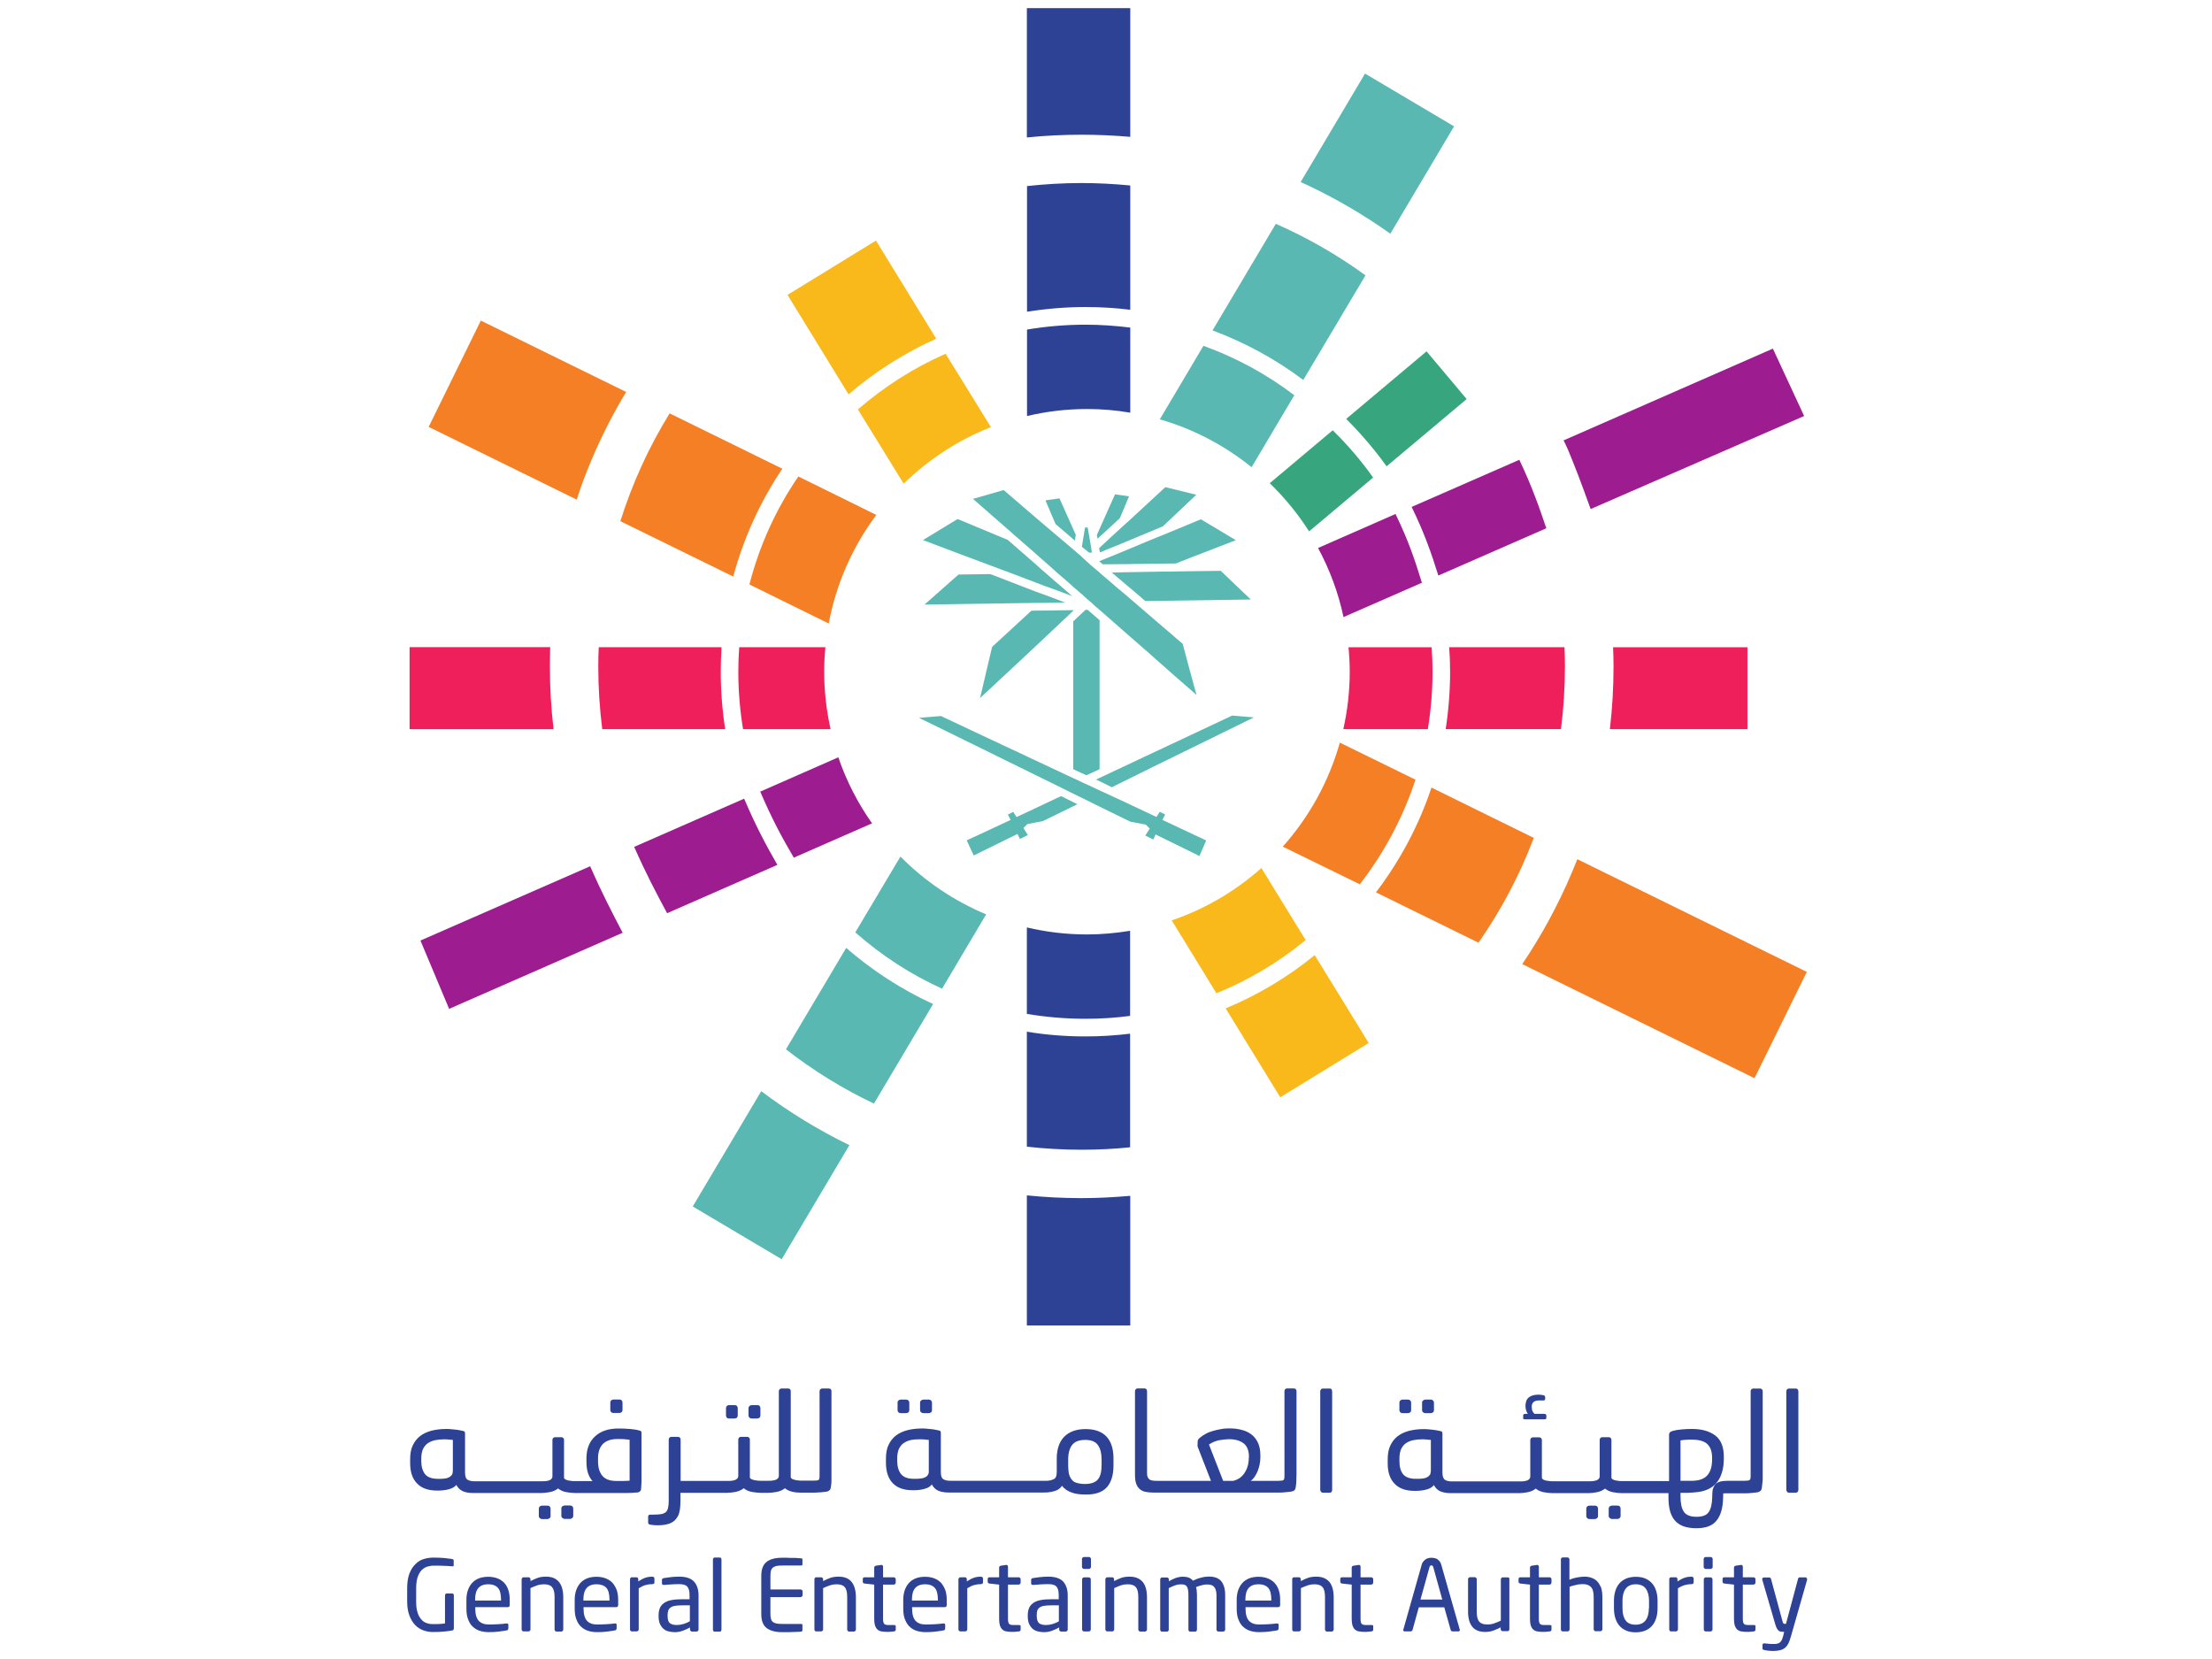 <?xml version="1.0" encoding="utf-8"?>
<!-- Generator: Adobe Illustrator 26.2.1, SVG Export Plug-In . SVG Version: 6.00 Build 0)  -->
<svg version="1.1" id="Layer_1" xmlns="http://www.w3.org/2000/svg" xmlns:xlink="http://www.w3.org/1999/xlink" x="0px" y="0px"
	 viewBox="0 0 512 384" style="enable-background:new 0 0 512 384;" xml:space="preserve">
<style type="text/css">
	.st0{fill:#2D4295;}
	.st1{fill:#59B8B2;}
	.st2{fill:#EE1F5A;}
	.st3{fill:#F57F25;}
	.st4{fill:#FAB91A;}
	.st5{fill:#37A67F;}
	.st6{fill:#9D1C90;}
</style>
<g id="layer1" transform="translate(-10.784,-25.653)">
	<g id="g4338" transform="matrix(0.353,0,0,-0.353,-94.095,193.516)">
		<g id="g1251" transform="translate(299.994,380.597)">
			<path id="path1253" class="st0" d="M293.5-949.9H290c-0.3,0-0.6-0.1-0.8-0.4c-0.2-0.3-0.3-0.6-0.3-0.9v-18.4
				c-0.8-0.1-1.8-0.2-3.2-0.3c-1.3-0.1-3-0.1-5-0.1c-1.5,0-2.9,0.3-4.2,0.8c-1.3,0.5-2.5,1.4-3.4,2.6c-1,1.2-1.8,2.7-2.3,4.6
				c-0.6,1.9-0.8,4.1-0.8,6.8v8.6c0,2.9,0.3,5.3,0.9,7.2c0.6,1.9,1.5,3.4,2.5,4.6c1.1,1.1,2.3,1.9,3.6,2.4c1.4,0.4,2.8,0.7,4.3,0.7
				c1.4,0,2.6,0,3.7,0c1.1,0,2.1,0,3.1-0.1c0.9,0,1.9-0.1,2.7-0.1c0.9-0.1,1.8-0.1,2.7-0.2h0.3c0.6,0,0.8,0.2,0.8,0.6v3.2
				c0,0.3-0.1,0.6-0.3,0.7s-0.5,0.2-0.8,0.3c-1.2,0.2-2.8,0.4-4.8,0.6c-2,0.2-4.4,0.3-7.4,0.3c-2.1,0-4.1-0.3-6.2-0.9
				s-3.9-1.7-5.5-3.3c-1.6-1.5-3-3.6-4-6.2c-1-2.6-1.5-5.8-1.5-9.7v-8.6c0-3.7,0.5-6.8,1.5-9.4c1-2.6,2.3-4.6,3.8-6.2
				c1.6-1.6,3.4-2.7,5.3-3.4c2-0.7,4-1.1,6-1.1c3,0,5.5,0.1,7.5,0.3c2,0.2,3.7,0.4,5.3,0.7c0.8,0.1,1.2,0.6,1.2,1.4v21.7
				c0,0.3-0.1,0.6-0.3,0.9C294.1-950,293.8-949.9,293.5-949.9"/>
		</g>
		<g id="g1255" transform="translate(303.14,381.226)">
			<path id="path1257" class="st0" d="M324.7-943.7c-1.2,1.3-2.7,2.3-4.4,3c-1.8,0.7-3.8,1.1-6.2,1.1c-4.6,0-8.2-1.4-10.6-4.1
				c-2.4-2.7-3.7-6.4-3.7-11v-5.8c0-3,0.4-5.5,1.3-7.5c0.8-2,1.9-3.6,3.3-4.7c1.4-1.2,2.9-2,4.7-2.5c1.8-0.5,3.6-0.7,5.4-0.7
				c2.2,0,4.2,0.1,6,0.3c1.8,0.2,3.7,0.5,5.5,0.8c0.5,0.1,0.9,0.2,1,0.5c0.2,0.2,0.3,0.6,0.3,1v2.2c0,0.3-0.1,0.6-0.3,0.7
				c-0.2,0.1-0.5,0.2-0.7,0.2h-0.3c-1.5-0.2-3.3-0.4-5.4-0.5c-2.1-0.1-4.1-0.2-6-0.2c-3,0-5.2,0.8-6.7,2.4c-1.5,1.6-2.3,4.3-2.3,8.1
				v0.9H327c0.8,0,1.2,0.5,1.2,1.4v3.5c0,2.3-0.3,4.4-0.9,6.2C326.8-946.6,325.9-945,324.7-943.7 M322.6-955.2h-17.1v0.6
				c0,3.5,0.7,6,2.2,7.7c1.5,1.6,3.6,2.4,6.4,2.4c2.8,0,4.9-0.8,6.3-2.3c1.4-1.5,2.1-4.1,2.1-7.8V-955.2z"/>
		</g>
		<g id="g1259" transform="translate(305.641,381.601)">
			<path id="path1261" class="st0" d="M349.5-939.9c-1.9,0-3.7-0.2-5.2-0.7c-1.5-0.5-3.2-1.3-5-2.2v1.2c0,0.3-0.1,0.7-0.4,0.9
				c-0.2,0.3-0.5,0.4-0.9,0.4h-3.2c-0.3,0-0.6-0.1-0.9-0.4c-0.2-0.3-0.4-0.6-0.4-0.9v-32.9c0-0.3,0.1-0.6,0.4-0.9
				c0.2-0.3,0.5-0.4,0.9-0.4h3.2c0.3,0,0.6,0.1,0.9,0.4c0.3,0.3,0.4,0.6,0.4,0.9v27.1c1.5,0.7,3,1.3,4.4,1.8
				c1.5,0.5,2.9,0.7,4.3,0.7c1.2,0,2.3-0.1,3.2-0.4c0.9-0.3,1.6-0.7,2.2-1.4s1-1.5,1.3-2.6c0.3-1.1,0.4-2.5,0.4-4.1v-21.2
				c0-0.3,0.1-0.6,0.4-0.9c0.3-0.3,0.6-0.4,0.9-0.4h3.1c0.3,0,0.6,0.1,0.9,0.4c0.3,0.3,0.4,0.6,0.4,0.9v21.2c0,4.3-0.9,7.6-2.7,9.9
				C356.2-941.1,353.4-939.9,349.5-939.9"/>
		</g>
		<g id="g1263" transform="translate(309.643,381.226)">
			<path id="path1265" class="st0" d="M389.2-943.7c-1.2,1.3-2.7,2.3-4.4,3c-1.8,0.7-3.8,1.1-6.2,1.1c-4.6,0-8.2-1.4-10.6-4.1
				c-2.4-2.7-3.7-6.4-3.7-11v-5.8c0-3,0.4-5.5,1.3-7.5c0.8-2,1.9-3.6,3.3-4.7c1.4-1.2,2.9-2,4.7-2.5c1.8-0.5,3.6-0.7,5.4-0.7
				c2.2,0,4.2,0.1,6,0.3c1.8,0.2,3.7,0.5,5.5,0.8c0.5,0.1,0.9,0.2,1,0.5c0.2,0.2,0.3,0.6,0.3,1v2.2c0,0.3-0.1,0.6-0.3,0.7
				c-0.2,0.1-0.4,0.2-0.7,0.2h-0.3c-1.5-0.2-3.3-0.4-5.4-0.5c-2.1-0.1-4.1-0.2-6-0.2c-3,0-5.2,0.8-6.7,2.4c-1.5,1.6-2.3,4.3-2.3,8.1
				v0.9h21.5c0.8,0,1.2,0.5,1.2,1.4v3.5c0,2.3-0.3,4.4-0.9,6.2C391.2-946.6,390.3-945,389.2-943.7 M387.1-955.2H370v0.6
				c0,3.5,0.7,6,2.2,7.7c1.5,1.6,3.6,2.4,6.4,2.4c2.8,0,5-0.8,6.4-2.3s2.1-4.1,2.1-7.8V-955.2z"/>
		</g>
		<g id="g1267" transform="translate(312.02,381.601)">
			<path id="path1269" class="st0" d="M412.7-939.9c-1.5,0-2.9-0.2-4.4-0.7c-1.5-0.5-3-1.3-4.7-2.4v1.4c0,0.3-0.1,0.7-0.3,0.9
				c-0.2,0.3-0.5,0.4-0.9,0.4h-3c-0.3,0-0.6-0.1-0.9-0.4c-0.2-0.3-0.3-0.6-0.3-0.9v-32.9c0-0.3,0.1-0.6,0.3-0.9
				c0.2-0.3,0.5-0.4,0.9-0.4h3.2c0.3,0,0.6,0.1,0.9,0.4c0.3,0.3,0.4,0.6,0.4,0.9v27c1.6,1,3.1,1.7,4.5,2.1c1.4,0.4,2.8,0.6,4.4,0.6
				c0.9,0,1.4,0.4,1.4,1.1v2.7C414.1-940.3,413.6-939.9,412.7-939.9"/>
		</g>
		<g id="g1271" transform="translate(313.655,381.601)">
			<path id="path1273" class="st0" d="M428.9-939.9c-2.2,0-4.1-0.1-5.6-0.3c-1.6-0.2-3-0.4-4.4-0.6c-0.9-0.1-1.4-0.5-1.4-1.2v-2.3
				c0-0.4,0.1-0.7,0.4-0.8c0.2-0.1,0.5-0.2,0.8-0.2h0.3c1.3,0.1,2.7,0.2,4.3,0.3c1.6,0.1,3.4,0.2,5.5,0.2c2.5,0,4.3-0.5,5.3-1.6
				c1-1.1,1.5-2.9,1.5-5.7v-2.6h-4.8c-2.9,0-5.3-0.2-7.3-0.6c-2-0.4-3.6-1.1-4.8-2c-1.2-0.9-2.1-2-2.6-3.3c-0.5-1.3-0.8-2.8-0.8-4.5
				v-0.8c0-2,0.3-3.7,0.9-5c0.6-1.3,1.4-2.4,2.3-3.2s2.1-1.4,3.4-1.7c1.3-0.3,2.6-0.5,4-0.5c1.8,0,3.5,0.3,5.2,0.9
				c1.6,0.6,3.2,1.3,4.8,2.2v-1.4c0-0.3,0.1-0.6,0.4-0.9c0.3-0.3,0.6-0.4,0.9-0.4h3c0.3,0,0.6,0.1,0.9,0.4c0.3,0.3,0.4,0.6,0.4,0.9
				v22.5c0,3.8-1,6.7-2.9,8.9C436.6-941,433.4-939.9,428.9-939.9 M435.8-969.1c-1.5-0.9-3-1.5-4.4-1.9c-1.4-0.4-2.8-0.6-4.3-0.6
				c-1.9,0-3.3,0.4-4.4,1.2c-1,0.8-1.5,2.4-1.5,4.7v0.8c0,1.2,0.2,2.1,0.5,2.9c0.3,0.8,0.8,1.4,1.5,1.9c0.7,0.5,1.7,0.9,3,1.1
				c1.3,0.2,2.9,0.3,4.8,0.3h4.8V-969.1z"/>
		</g>
		<g id="g1275" transform="translate(316.083,382.753)">
			<path id="path1277" class="st0" d="M453-928.5h-3.4c-0.3,0-0.6-0.1-0.8-0.4c-0.2-0.2-0.3-0.5-0.3-0.9v-46c0-0.3,0.1-0.6,0.3-0.9
				c0.2-0.3,0.5-0.4,0.8-0.4h3.4c0.3,0,0.6,0.1,0.8,0.4c0.2,0.3,0.3,0.6,0.3,0.9v46c0,0.3-0.1,0.6-0.3,0.9
				C453.6-928.6,453.4-928.5,453-928.5"/>
		</g>
		<g id="g1279" transform="translate(320.979,382.705)">
			<path id="path1281" class="st0" d="M501.6-929c-0.7,0-1.5,0.1-2.6,0.2c-1,0.1-2.1,0.1-3.3,0.1c-1.2,0-2.3,0-3.5,0.1
				c-1.2,0-2.2,0-3.2,0c-4.6,0-8-0.9-10.3-2.8c-2.3-1.8-3.4-4.9-3.4-9.2v-24.8c0-4.3,1.1-7.4,3.4-9.2c2.3-1.8,5.7-2.8,10.3-2.8h3.2
				c1.2,0,2.4,0,3.6,0.1c1.2,0,2.3,0.1,3.3,0.1c1,0,1.9,0.1,2.5,0.2c0.2,0,0.4,0.1,0.5,0.3c0.1,0.2,0.2,0.4,0.2,0.6v3.3
				c0,0.5-0.2,0.8-0.7,0.8h-12.4c-1.7,0-3.1,0.1-4.1,0.3c-1,0.3-1.8,0.6-2.4,1.2c-0.6,0.5-0.9,1.2-1.1,2.1c-0.2,0.8-0.3,1.9-0.3,3.1
				v10.9h19.8c0.3,0,0.6,0.1,0.9,0.4c0.3,0.3,0.4,0.6,0.4,0.9v2.4c0,0.3-0.1,0.7-0.4,0.9c-0.3,0.3-0.6,0.4-0.9,0.4h-19.8v9
				c0,1.2,0.1,2.2,0.3,3.1s0.6,1.5,1.1,2.1c0.6,0.5,1.4,0.9,2.4,1.2c1,0.2,2.4,0.3,4.1,0.3h12.4c0.5,0,0.7,0.3,0.7,0.8v3.2
				c0,0.2-0.1,0.4-0.2,0.6C501.9-929.1,501.8-929,501.6-929"/>
		</g>
		<g id="g1283" transform="translate(323.223,381.601)">
			<path id="path1285" class="st0" d="M523.8-939.9c-1.9,0-3.7-0.2-5.2-0.7c-1.5-0.5-3.2-1.3-5-2.2v1.2c0,0.3-0.1,0.7-0.4,0.9
				c-0.2,0.3-0.5,0.4-0.9,0.4h-3.2c-0.3,0-0.6-0.1-0.9-0.4c-0.2-0.3-0.3-0.6-0.3-0.9v-32.9c0-0.3,0.1-0.6,0.3-0.9
				c0.2-0.3,0.5-0.4,0.9-0.4h3.2c0.3,0,0.6,0.1,0.9,0.4c0.3,0.3,0.4,0.6,0.4,0.9v27.1c1.5,0.7,3,1.3,4.5,1.8
				c1.5,0.5,2.9,0.7,4.2,0.7c1.2,0,2.3-0.1,3.2-0.4c0.9-0.3,1.6-0.7,2.2-1.4c0.6-0.6,1-1.5,1.3-2.6c0.3-1.1,0.4-2.5,0.4-4.1v-21.2
				c0-0.3,0.1-0.6,0.4-0.9c0.3-0.3,0.6-0.4,0.9-0.4h3.1c0.3,0,0.6,0.1,0.9,0.4c0.3,0.3,0.4,0.6,0.4,0.9v21.2c0,4.3-0.9,7.6-2.7,9.9
				C530.6-941.1,527.7-939.9,523.8-939.9"/>
		</g>
		<g id="g1287" transform="translate(326.537,378.696)">
			<path id="path1289" class="st0" d="M556.7-968.7h-3.6c-1.3,0-2.2,0.2-2.7,0.7c-0.5,0.5-0.8,1.6-0.8,3.3v22.5h7
				c0.3,0,0.6,0.1,0.9,0.4c0.3,0.3,0.4,0.6,0.4,0.9v2.2c0,0.3-0.1,0.7-0.4,0.9c-0.3,0.3-0.6,0.4-0.9,0.4h-7v7c0,0.3-0.1,0.6-0.3,0.8
				c-0.2,0.2-0.4,0.3-0.7,0.3h-0.2l-3.4-0.5c-0.8-0.1-1.2-0.6-1.2-1.3v-6.3h-6.3c-0.8,0-1.2-0.4-1.2-1.2v-1.7c0-0.7,0.4-1.1,1.2-1.2
				l6.3-0.7v-22.5c0-1.8,0.2-3.2,0.5-4.3c0.4-1.1,0.9-2,1.6-2.6c0.7-0.7,1.6-1.1,2.7-1.3c1.1-0.2,2.4-0.3,3.9-0.3
				c0.6,0,1.3,0,2.1,0.1c0.8,0.1,1.5,0.1,2.1,0.2c0.8,0.1,1.2,0.5,1.2,1.1v2.3C558-969,557.6-968.7,556.7-968.7"/>
		</g>
		<g id="g1291" transform="translate(329.381,381.226)">
			<path id="path1293" class="st0" d="M584.9-943.7c-1.2,1.3-2.7,2.3-4.4,3c-1.8,0.7-3.8,1.1-6.2,1.1c-4.6,0-8.2-1.4-10.6-4.1
				c-2.4-2.7-3.7-6.4-3.7-11v-5.8c0-3,0.4-5.5,1.3-7.5c0.9-2,1.9-3.6,3.3-4.7c1.4-1.2,2.9-2,4.7-2.5c1.8-0.5,3.6-0.7,5.4-0.7
				c2.2,0,4.2,0.1,6,0.3c1.8,0.2,3.7,0.5,5.5,0.8c0.5,0.1,0.9,0.2,1,0.5c0.2,0.2,0.3,0.6,0.3,1v2.2c0,0.3-0.1,0.6-0.3,0.7
				c-0.2,0.1-0.5,0.2-0.7,0.2h-0.3c-1.5-0.2-3.3-0.4-5.4-0.5c-2.1-0.1-4.1-0.2-6-0.2c-3,0-5.2,0.8-6.7,2.4c-1.5,1.6-2.3,4.3-2.3,8.1
				v0.9h21.5c0.8,0,1.2,0.5,1.2,1.4v3.5c0,2.3-0.3,4.4-0.9,6.2C586.9-946.6,586-945,584.9-943.7 M582.8-955.2h-17.1v0.6
				c0,3.5,0.7,6,2.2,7.7c1.5,1.6,3.6,2.4,6.4,2.4c2.8,0,4.9-0.8,6.3-2.3s2.1-4.1,2.1-7.8V-955.2z"/>
		</g>
		<g id="g1295" transform="translate(331.758,381.601)">
			<path id="path1297" class="st0" d="M608.4-939.9c-1.5,0-2.9-0.2-4.4-0.7c-1.5-0.5-3-1.3-4.7-2.4v1.4c0,0.3-0.1,0.7-0.3,0.9
				c-0.2,0.3-0.5,0.4-0.9,0.4h-3c-0.3,0-0.6-0.1-0.9-0.4c-0.2-0.3-0.4-0.6-0.4-0.9v-32.9c0-0.3,0.1-0.6,0.4-0.9
				c0.2-0.3,0.5-0.4,0.9-0.4h3.2c0.3,0,0.6,0.1,0.9,0.4c0.3,0.3,0.4,0.6,0.4,0.9v27c1.6,1,3.1,1.7,4.5,2.1c1.4,0.4,2.8,0.6,4.4,0.6
				c0.9,0,1.4,0.4,1.4,1.1v2.7C609.8-940.3,609.3-939.9,608.4-939.9"/>
		</g>
		<g id="g1299" transform="translate(334.043,378.696)">
			<path id="path1301" class="st0" d="M631.1-968.7h-3.6c-1.3,0-2.2,0.2-2.7,0.7c-0.5,0.5-0.8,1.6-0.8,3.3v22.5h7
				c0.3,0,0.6,0.1,0.9,0.4c0.3,0.3,0.4,0.6,0.4,0.9v2.2c0,0.3-0.1,0.7-0.4,0.9c-0.3,0.3-0.6,0.4-0.9,0.4h-7v7c0,0.3-0.1,0.6-0.3,0.8
				c-0.2,0.2-0.4,0.3-0.7,0.3h-0.2l-3.4-0.5c-0.8-0.1-1.2-0.6-1.2-1.3v-6.3h-6.3c-0.8,0-1.2-0.4-1.2-1.2v-1.7c0-0.7,0.4-1.1,1.2-1.2
				l6.3-0.7v-22.5c0-1.8,0.2-3.2,0.5-4.3c0.4-1.1,0.9-2,1.6-2.6c0.7-0.7,1.6-1.1,2.7-1.3c1.1-0.2,2.4-0.3,3.9-0.3
				c0.6,0,1.3,0,2.1,0.1c0.8,0.1,1.5,0.1,2.1,0.2c0.8,0.1,1.2,0.5,1.2,1.1v2.3C632.4-969,632-968.7,631.1-968.7"/>
		</g>
		<g id="g1303" transform="translate(335.827,381.601)">
			<path id="path1305" class="st0" d="M648.8-939.9c-2.2,0-4.1-0.1-5.6-0.3c-1.6-0.2-3-0.4-4.4-0.6c-0.9-0.1-1.4-0.5-1.4-1.2v-2.3
				c0-0.4,0.1-0.7,0.4-0.8s0.5-0.2,0.8-0.2h0.3c1.3,0.1,2.7,0.2,4.3,0.3c1.6,0.1,3.4,0.2,5.5,0.2c2.5,0,4.3-0.5,5.3-1.6
				c1-1.1,1.5-2.9,1.5-5.7v-2.6h-4.8c-2.9,0-5.3-0.2-7.3-0.6c-2-0.4-3.6-1.1-4.8-2c-1.2-0.9-2.1-2-2.6-3.3c-0.5-1.3-0.8-2.8-0.8-4.5
				v-0.8c0-2,0.3-3.7,0.9-5c0.6-1.3,1.4-2.4,2.3-3.2c1-0.8,2.1-1.4,3.4-1.7c1.3-0.3,2.6-0.5,4-0.5c1.8,0,3.5,0.3,5.2,0.9
				c1.6,0.6,3.2,1.3,4.8,2.2v-1.4c0-0.3,0.1-0.6,0.4-0.9c0.3-0.3,0.6-0.4,0.9-0.4h3c0.3,0,0.6,0.1,0.9,0.4c0.3,0.3,0.4,0.6,0.4,0.9
				v22.5c0,3.8-1,6.7-2.9,8.9C656.5-941,653.2-939.9,648.8-939.9 M655.7-969.1c-1.5-0.9-3-1.5-4.4-1.9c-1.4-0.4-2.8-0.6-4.3-0.6
				c-1.9,0-3.4,0.4-4.4,1.2c-1,0.8-1.5,2.4-1.5,4.7v0.8c0,1.2,0.1,2.1,0.4,2.9c0.3,0.8,0.8,1.4,1.5,1.9c0.7,0.5,1.7,0.9,3,1.1
				c1.3,0.2,2.9,0.3,4.8,0.3h4.8V-969.1z"/>
		</g>
		<g id="g1307" transform="translate(338.249,381.56)">
			<path id="path1309" class="st0" d="M672.8-940.3h-3.1c-0.3,0-0.6-0.1-0.9-0.4c-0.3-0.3-0.4-0.6-0.4-0.9v-32.9
				c0-0.3,0.1-0.6,0.4-0.9c0.3-0.3,0.6-0.4,0.9-0.4h3.1c0.3,0,0.6,0.1,0.9,0.4c0.3,0.3,0.4,0.6,0.4,0.9v32.9c0,0.3-0.1,0.6-0.4,0.9
				C673.4-940.5,673.1-940.3,672.8-940.3"/>
		</g>
		<g id="g1311" transform="translate(338.26,382.788)">
			<path id="path1313" class="st0" d="M672.9-928.2h-3.3c-0.3,0-0.6-0.1-0.9-0.4c-0.3-0.3-0.4-0.6-0.4-0.9v-5.2
				c0-0.3,0.1-0.6,0.4-0.9c0.3-0.3,0.6-0.4,0.9-0.4h3.3c0.3,0,0.6,0.1,0.9,0.4c0.3,0.3,0.4,0.6,0.4,0.9v5.2c0,0.3-0.1,0.6-0.4,0.9
				C673.5-928.3,673.3-928.2,672.9-928.2"/>
		</g>
		<g id="g1315" transform="translate(340.7,381.601)">
			<path id="path1317" class="st0" d="M697.1-939.9c-1.9,0-3.7-0.2-5.2-0.7c-1.5-0.5-3.2-1.3-5-2.2v1.2c0,0.3-0.1,0.7-0.3,0.9
				c-0.2,0.3-0.5,0.4-0.9,0.4h-3.2c-0.3,0-0.6-0.1-0.9-0.4c-0.2-0.3-0.4-0.6-0.4-0.9v-32.9c0-0.3,0.1-0.6,0.4-0.9
				c0.2-0.3,0.5-0.4,0.9-0.4h3.2c0.3,0,0.6,0.1,0.9,0.4c0.3,0.3,0.4,0.6,0.4,0.9v27.1c1.5,0.7,3,1.3,4.4,1.8
				c1.5,0.5,2.9,0.7,4.3,0.7c1.2,0,2.3-0.1,3.2-0.4c0.9-0.3,1.6-0.7,2.2-1.4c0.6-0.6,1-1.5,1.3-2.6c0.3-1.1,0.4-2.5,0.4-4.1v-21.2
				c0-0.3,0.1-0.6,0.4-0.9c0.3-0.3,0.6-0.4,0.9-0.4h3.1c0.3,0,0.6,0.1,0.9,0.4c0.3,0.3,0.4,0.6,0.4,0.9v21.2c0,4.3-0.9,7.6-2.7,9.9
				C703.8-941.1,701-939.9,697.1-939.9"/>
		</g>
		<g id="g1319" transform="translate(346.163,381.374)">
			<path id="path1321" class="st0" d="M751.3-942.2c-0.9,0.9-2.1,1.6-3.3,2c-1.3,0.4-2.6,0.6-4.1,0.6c-1.7,0-3.4-0.2-5.3-0.7
				c-1.8-0.4-3.6-1.1-5.4-2c-0.8,0.9-1.7,1.6-2.8,2c-1,0.4-2.3,0.6-3.6,0.6c-1.8,0-3.5-0.3-5.1-0.9c-1.6-0.6-3-1.3-4.3-2.1v1.2
				c0,0.3-0.1,0.7-0.4,0.9c-0.2,0.3-0.5,0.4-0.9,0.4h-3.2c-0.3,0-0.6-0.1-0.9-0.4c-0.2-0.3-0.3-0.6-0.3-0.9v-32.9
				c0-0.3,0.1-0.6,0.3-0.9c0.2-0.3,0.5-0.4,0.8-0.4h3.4c0.3,0,0.6,0.1,0.8,0.4c0.2,0.3,0.3,0.5,0.3,0.9v27.2
				c1.4,0.7,2.7,1.3,4.1,1.8c1.4,0.5,2.6,0.7,3.8,0.7c0.8,0,1.5-0.1,2.2-0.2c0.6-0.2,1.1-0.5,1.6-1c0.4-0.5,0.7-1.2,0.9-2.1
				c0.2-0.9,0.3-2,0.3-3.5v-22.9c0-0.3,0.1-0.6,0.3-0.9c0.2-0.3,0.5-0.4,0.8-0.4h3.4c0.3,0,0.6,0.1,0.8,0.4c0.2,0.3,0.3,0.5,0.3,0.9
				v22.9c0,1.9-0.2,3.6-0.6,5c1.3,0.5,2.5,0.9,3.8,1.2c1.3,0.4,2.5,0.5,3.7,0.5c0.8,0,1.6-0.1,2.3-0.3c0.7-0.2,1.4-0.6,1.9-1.1
				c0.5-0.5,0.9-1.2,1.2-2.1c0.3-0.9,0.5-2,0.5-3.3v-22.8c0-0.3,0.1-0.6,0.4-0.9c0.3-0.3,0.6-0.4,0.9-0.4h3.1c0.3,0,0.6,0.1,0.9,0.4
				c0.3,0.3,0.4,0.5,0.4,0.9v22.8c0,2.2-0.3,4.1-0.8,5.6C752.9-944.3,752.2-943.1,751.3-942.2"/>
		</g>
		<g id="g1323" transform="translate(349.415,381.226)">
			<path id="path1325" class="st0" d="M783.5-943.7c-1.2,1.3-2.7,2.3-4.4,3c-1.8,0.7-3.8,1.1-6.2,1.1c-4.6,0-8.2-1.4-10.6-4.1
				c-2.4-2.7-3.7-6.4-3.7-11v-5.8c0-3,0.4-5.5,1.3-7.5c0.8-2,1.9-3.6,3.3-4.7c1.4-1.2,2.9-2,4.7-2.5c1.8-0.5,3.6-0.7,5.4-0.7
				c2.2,0,4.2,0.1,6,0.3c1.8,0.2,3.7,0.5,5.5,0.8c0.5,0.1,0.9,0.2,1,0.5c0.2,0.2,0.3,0.6,0.3,1v2.2c0,0.3-0.1,0.6-0.3,0.7
				c-0.2,0.1-0.5,0.2-0.7,0.2h-0.3c-1.5-0.2-3.3-0.4-5.4-0.5c-2.1-0.1-4.1-0.2-6-0.2c-3,0-5.2,0.8-6.7,2.4c-1.5,1.6-2.3,4.3-2.3,8.1
				v0.9h21.5c0.8,0,1.2,0.5,1.2,1.4v3.5c0,2.3-0.3,4.4-0.9,6.2C785.6-946.6,784.7-945,783.5-943.7 M781.4-955.2h-17.1v0.6
				c0,3.5,0.7,6,2.2,7.7c1.5,1.6,3.6,2.4,6.4,2.4c2.8,0,4.9-0.8,6.3-2.3s2.1-4.1,2.1-7.8V-955.2z"/>
		</g>
		<g id="g1327" transform="translate(351.916,381.601)">
			<path id="path1329" class="st0" d="M808.3-939.9c-1.9,0-3.7-0.2-5.2-0.7c-1.5-0.5-3.2-1.3-5-2.2v1.2c0,0.3-0.1,0.7-0.3,0.9
				c-0.2,0.3-0.5,0.4-0.9,0.4h-3.2c-0.3,0-0.6-0.1-0.9-0.4c-0.2-0.3-0.3-0.6-0.3-0.9v-32.9c0-0.3,0.1-0.6,0.3-0.9
				c0.2-0.3,0.5-0.4,0.9-0.4h3.2c0.3,0,0.6,0.1,0.9,0.4c0.3,0.3,0.4,0.6,0.4,0.9v27.1c1.5,0.7,3,1.3,4.5,1.8
				c1.5,0.5,2.9,0.7,4.2,0.7c1.2,0,2.3-0.1,3.2-0.4c0.9-0.3,1.6-0.7,2.2-1.4c0.6-0.6,1-1.5,1.3-2.6c0.3-1.1,0.4-2.5,0.4-4.1v-21.2
				c0-0.3,0.1-0.6,0.4-0.9c0.3-0.3,0.6-0.4,0.9-0.4h3.1c0.3,0,0.6,0.1,0.9,0.4c0.3,0.3,0.4,0.6,0.4,0.9v21.2c0,4.3-0.9,7.6-2.7,9.9
				C815-941.1,812.2-939.9,808.3-939.9"/>
		</g>
		<g id="g1331" transform="translate(355.229,378.696)">
			<path id="path1333" class="st0" d="M841.1-968.7h-3.6c-1.3,0-2.2,0.2-2.7,0.7c-0.5,0.5-0.8,1.6-0.8,3.3v22.5h7
				c0.3,0,0.6,0.1,0.9,0.4c0.3,0.3,0.4,0.6,0.4,0.9v2.2c0,0.3-0.1,0.7-0.4,0.9c-0.3,0.3-0.6,0.4-0.9,0.4h-7v7c0,0.3-0.1,0.6-0.3,0.8
				c-0.2,0.2-0.4,0.3-0.7,0.3h-0.2l-3.4-0.5c-0.8-0.1-1.2-0.6-1.2-1.3v-6.3h-6.3c-0.8,0-1.2-0.4-1.2-1.2v-1.7c0-0.7,0.4-1.1,1.2-1.2
				l6.3-0.7v-22.5c0-1.8,0.2-3.2,0.5-4.3c0.4-1.1,0.9-2,1.6-2.6c0.7-0.7,1.6-1.1,2.7-1.3c1.1-0.2,2.4-0.3,3.9-0.3
				c0.6,0,1.3,0,2.1,0.1c0.8,0.1,1.5,0.1,2.1,0.2c0.8,0.1,1.2,0.5,1.2,1.1v2.3C842.5-969,842-968.7,841.1-968.7"/>
		</g>
		<g id="g1335" transform="translate(359.428,382.298)">
			<path id="path1337" class="st0" d="M882.8-933c-0.3,1-0.6,1.8-1.1,2.4c-0.5,0.6-1,1.1-1.6,1.5c-0.6,0.4-1.2,0.6-1.9,0.7
				c-0.6,0.1-1.3,0.2-1.9,0.2s-1.2-0.1-1.9-0.2c-0.7-0.2-1.3-0.4-1.9-0.8c-0.6-0.4-1.1-0.9-1.6-1.5c-0.5-0.6-0.9-1.4-1.1-2.4
				l-11.9-42c0-0.1-0.1-0.2-0.1-0.4c0-0.7,0.4-1,1.1-1h3.8c0.3,0,0.5,0.1,0.7,0.3c0.2,0.2,0.4,0.4,0.5,0.7l4.1,14.8h16.7l4.2-14.8
				c0.1-0.3,0.2-0.5,0.4-0.7c0.2-0.2,0.4-0.3,0.7-0.3h3.8c0.7,0,1.1,0.3,1.1,1c0,0.2,0,0.4-0.1,0.4L882.8-933z M869.1-955.6
				l5.9,21.2c0.2,0.8,0.6,1.2,1.3,1.2c0.6,0,1-0.4,1.2-1.2l5.9-21.2H869.1z"/>
		</g>
		<g id="g1339" transform="translate(363.415,381.56)">
			<path id="path1341" class="st0" d="M922.3-940.3h-3.2c-0.3,0-0.6-0.1-0.9-0.4c-0.3-0.3-0.4-0.6-0.4-0.9v-27.1
				c-1.5-0.7-3-1.3-4.4-1.8c-1.5-0.5-2.9-0.7-4.3-0.7c-1.2,0-2.3,0.1-3.2,0.4c-0.9,0.3-1.6,0.7-2.2,1.4c-0.6,0.6-1,1.5-1.3,2.6
				c-0.3,1.1-0.4,2.4-0.4,4.1v21.2c0,0.3-0.1,0.6-0.4,0.9c-0.3,0.3-0.6,0.4-0.9,0.4h-3.1c-0.3,0-0.6-0.1-0.9-0.4
				c-0.3-0.3-0.4-0.6-0.4-0.9v-21.2c0-4.3,0.9-7.6,2.7-9.9c1.8-2.3,4.6-3.5,8.5-3.5c1.9,0,3.7,0.3,5.2,0.8c1.5,0.5,3.2,1.3,5,2.2
				v-1.2c0-0.3,0.1-0.6,0.4-0.9c0.2-0.3,0.5-0.4,0.9-0.4h3.2c0.3,0,0.6,0.1,0.9,0.4c0.2,0.3,0.3,0.6,0.3,0.9v32.9
				c0,0.3-0.1,0.6-0.3,0.9C922.9-940.5,922.7-940.3,922.3-940.3"/>
		</g>
		<g id="g1343" transform="translate(365.931,378.696)">
			<path id="path1345" class="st0" d="M947.3-968.7h-3.6c-1.3,0-2.2,0.2-2.7,0.7c-0.5,0.5-0.8,1.6-0.8,3.3v22.5h7
				c0.3,0,0.6,0.1,0.9,0.4c0.3,0.3,0.4,0.6,0.4,0.9v2.2c0,0.3-0.1,0.7-0.4,0.9c-0.3,0.3-0.6,0.4-0.9,0.4h-7v7c0,0.3-0.1,0.6-0.3,0.8
				c-0.2,0.2-0.4,0.3-0.7,0.3H939l-3.4-0.5c-0.8-0.1-1.2-0.6-1.2-1.3v-6.3h-6.3c-0.8,0-1.2-0.4-1.2-1.2v-1.7c0-0.7,0.4-1.1,1.2-1.2
				l6.3-0.7v-22.5c0-1.8,0.2-3.2,0.5-4.3c0.4-1.1,0.9-2,1.6-2.6c0.7-0.7,1.6-1.1,2.7-1.3c1.1-0.2,2.4-0.3,3.9-0.3
				c0.6,0,1.3,0,2.1,0.1c0.8,0.1,1.5,0.1,2.1,0.2c0.8,0.1,1.2,0.5,1.2,1.1v2.3C948.6-969,948.2-968.7,947.3-968.7"/>
		</g>
		<g id="g1347" transform="translate(368.796,381.312)">
			<path id="path1349" class="st0" d="M975.7-942.8c-1,1.1-2.3,1.9-3.7,2.4c-1.4,0.5-3,0.8-4.7,0.8c-1.4,0-3-0.2-4.8-0.5
				c-1.8-0.3-3.5-0.8-5.1-1.5v13.3c0,0.3-0.1,0.6-0.4,0.9c-0.2,0.3-0.5,0.4-0.9,0.4H953c-0.3,0-0.6-0.1-0.9-0.4
				c-0.2-0.3-0.3-0.6-0.3-0.9v-45.9c0-0.3,0.1-0.6,0.3-0.9c0.2-0.3,0.5-0.4,0.9-0.4h3.2c0.3,0,0.7,0.1,0.9,0.4
				c0.3,0.3,0.4,0.6,0.4,0.9v27.9c0.7,0.3,1.4,0.6,2.3,0.8c0.8,0.2,1.7,0.4,2.5,0.6c0.8,0.2,1.6,0.3,2.3,0.3
				c0.7,0.1,1.3,0.1,1.8,0.1c2.1,0,3.8-0.6,5-1.8c1.3-1.2,1.9-3.4,1.9-6.6v-21.2c0-0.3,0.1-0.6,0.4-0.9c0.3-0.3,0.6-0.4,0.9-0.4h3.1
				c0.3,0,0.6,0.1,0.9,0.4c0.3,0.3,0.4,0.6,0.4,0.9v21.2c0,2.4-0.3,4.4-0.8,6.1C977.5-945.3,976.7-943.9,975.7-942.8"/>
		</g>
		<g id="g1351" transform="translate(372.086,381.205)">
			<path id="path1353" class="st0" d="M1008.3-943.9c-1.2,1.4-2.7,2.4-4.5,3.2c-1.8,0.8-3.9,1.1-6.2,1.1c-2.4,0-4.4-0.4-6.2-1.1
				c-1.8-0.8-3.3-1.8-4.5-3.2c-1.2-1.4-2.1-3-2.7-5c-0.6-1.9-0.9-4.1-0.9-6.4v-4.9c0-2.4,0.3-4.5,0.9-6.5c0.6-1.9,1.5-3.6,2.7-5
				c1.2-1.4,2.7-2.4,4.5-3.2c1.8-0.8,3.9-1.1,6.2-1.1c2.4,0,4.4,0.4,6.2,1.1c1.8,0.8,3.3,1.8,4.5,3.2c1.2,1.4,2.1,3,2.7,5
				c0.6,1.9,0.9,4.1,0.9,6.5v4.9c0,2.4-0.3,4.5-0.9,6.4C1010.4-946.9,1009.5-945.2,1008.3-943.9 M1006.2-960.2c0-3.4-0.7-6-2.1-7.9
				s-3.6-2.9-6.6-2.9c-3.1,0-5.3,1-6.6,2.9c-1.4,1.9-2,4.6-2,7.9v4.9c0,3.4,0.7,6,2.1,7.9c1.4,1.9,3.6,2.9,6.6,2.9
				c3,0,5.3-1,6.6-2.9c1.4-1.9,2.1-4.6,2.1-7.9V-960.2z"/>
		</g>
		<g id="g1355" transform="translate(374.448,381.601)">
			<path id="path1357" class="st0" d="M1031.7-939.9c-1.5,0-2.9-0.2-4.4-0.7c-1.5-0.5-3-1.3-4.7-2.4v1.4c0,0.3-0.1,0.7-0.3,0.9
				c-0.2,0.3-0.5,0.4-0.9,0.4h-3c-0.3,0-0.6-0.1-0.9-0.4c-0.2-0.3-0.3-0.6-0.3-0.9v-32.9c0-0.3,0.1-0.6,0.3-0.9
				c0.2-0.3,0.5-0.4,0.9-0.4h3.2c0.3,0,0.6,0.1,0.9,0.4c0.3,0.3,0.4,0.6,0.4,0.9v27c1.6,1,3.2,1.7,4.6,2.1c1.4,0.4,2.8,0.6,4.3,0.6
				c0.9,0,1.4,0.4,1.4,1.1v2.7C1033-940.3,1032.6-939.9,1031.7-939.9"/>
		</g>
		<g id="g1359" transform="translate(375.6,381.56)">
			<path id="path1361" class="st0" d="M1043.1-940.3h-3.1c-0.3,0-0.7-0.1-0.9-0.4c-0.3-0.3-0.4-0.6-0.4-0.9v-32.9
				c0-0.3,0.1-0.6,0.4-0.9c0.3-0.3,0.6-0.4,0.9-0.4h3.1c0.3,0,0.6,0.1,0.9,0.4c0.3,0.3,0.4,0.6,0.4,0.9v32.9c0,0.3-0.1,0.6-0.4,0.9
				C1043.8-940.5,1043.5-940.3,1043.1-940.3"/>
		</g>
		<g id="g1363" transform="translate(375.612,382.788)">
			<path id="path1365" class="st0" d="M1043.2-928.2h-3.3c-0.3,0-0.6-0.1-0.9-0.4c-0.3-0.3-0.4-0.6-0.4-0.9v-5.2
				c0-0.3,0.1-0.6,0.4-0.9c0.3-0.3,0.6-0.4,0.9-0.4h3.3c0.3,0,0.6,0.1,0.9,0.4c0.3,0.3,0.4,0.6,0.4,0.9v5.2c0,0.3-0.1,0.6-0.4,0.9
				C1043.9-928.3,1043.6-928.2,1043.2-928.2"/>
		</g>
		<g id="g1367" transform="translate(378.192,378.696)">
			<path id="path1369" class="st0" d="M1068.8-968.7h-3.6c-1.3,0-2.2,0.2-2.7,0.7c-0.5,0.5-0.8,1.6-0.8,3.3v22.5h7
				c0.3,0,0.6,0.1,0.9,0.4c0.3,0.3,0.4,0.6,0.4,0.9v2.2c0,0.3-0.1,0.7-0.4,0.9c-0.3,0.3-0.6,0.4-0.9,0.4h-7v7c0,0.3-0.1,0.6-0.3,0.8
				c-0.2,0.2-0.4,0.3-0.7,0.3h-0.2l-3.4-0.5c-0.8-0.1-1.2-0.6-1.2-1.3v-6.3h-6.3c-0.8,0-1.2-0.4-1.2-1.2v-1.7c0-0.7,0.4-1.1,1.2-1.2
				l6.3-0.7v-22.5c0-1.8,0.2-3.2,0.5-4.3c0.4-1.1,0.9-2,1.6-2.6c0.7-0.7,1.6-1.1,2.7-1.3c1.1-0.2,2.4-0.3,3.9-0.3
				c0.6,0,1.3,0,2.1,0.1c0.8,0.1,1.5,0.1,2.1,0.2c0.8,0.1,1.2,0.5,1.2,1.1v2.3C1070.2-969,1069.7-968.7,1068.8-968.7"/>
		</g>
		<g id="g1371" transform="translate(381.293,381.56)">
			<path id="path1373" class="st0" d="M1099.6-940.3h-3.6c-0.3,0-0.6-0.1-0.8-0.3c-0.2-0.2-0.4-0.4-0.4-0.7l-7.9-29.5h-1
				c-0.2,0-0.4,0.1-0.6,0.2c-0.2,0.2-0.4,0.5-0.6,1.2l-7.6,28c-0.1,0.3-0.2,0.5-0.4,0.7c-0.2,0.2-0.4,0.3-0.7,0.3h-3.5
				c-0.8,0-1.2-0.4-1.2-1.1c0-0.2,0-0.4,0.1-0.5l8.6-29.5c0.3-1,0.6-1.8,1-2.4c0.3-0.6,0.7-1,1.1-1.4c0.4-0.3,0.8-0.5,1.3-0.6
				c0.5-0.1,0.9-0.1,1.4-0.1h0.9l-0.6-2.6c-0.3-1.1-0.6-2-0.9-2.7c-0.4-0.7-0.8-1.3-1.3-1.7c-0.5-0.4-1.1-0.7-1.8-0.8
				c-0.7-0.2-1.5-0.2-2.4-0.2c-0.7,0-1.7,0-2.9,0.1c-1.2,0.1-2.2,0.2-2.9,0.3h-0.2c-0.8,0-1.2-0.3-1.2-1v-2.4c0-0.3,0.1-0.6,0.4-0.7
				c0.3-0.1,0.6-0.2,1-0.3c0.7-0.2,1.5-0.3,2.5-0.4c1-0.1,2-0.2,2.9-0.2c1.8,0,3.4,0.2,4.7,0.5c1.3,0.3,2.4,0.9,3.3,1.6
				c0.9,0.8,1.6,1.7,2.2,2.9c0.6,1.2,1.1,2.7,1.6,4.4l10.6,37.1c0,0.1,0.1,0.2,0.1,0.5C1100.6-940.7,1100.2-940.3,1099.6-940.3"/>
		</g>
		<g id="g1375" transform="translate(307.089,385.876)">
			<path id="path1377" class="st0" d="M363.8-897.5h-3.5c-0.5,0-1-0.2-1.5-0.5c-0.5-0.4-0.7-0.9-0.7-1.5v-4.9c0-0.5,0.2-0.9,0.7-1.3
				c0.4-0.4,0.9-0.6,1.5-0.6h3.5c0.5,0,1,0.2,1.5,0.6c0.4,0.4,0.6,0.8,0.6,1.3v4.9c0,0.6-0.2,1.1-0.6,1.5
				C364.9-897.7,364.4-897.5,363.8-897.5"/>
		</g>
		<g id="g1379" transform="translate(305.723,385.069)">
			<path id="path1381" class="st0" d="M350.3-905.6c0.5,0,1,0.2,1.5,0.6s0.6,0.8,0.6,1.3v4.9c0,0.6-0.2,1.1-0.6,1.5
				c-0.4,0.4-0.9,0.5-1.5,0.5h-3.5c-0.6,0-1.1-0.2-1.5-0.5c-0.4-0.4-0.6-0.9-0.6-1.5v-4.9c0-0.5,0.2-0.9,0.6-1.3
				c0.4-0.4,0.9-0.6,1.5-0.6H350.3z"/>
		</g>
		<g id="g1383" transform="translate(309.687,391.443)">
			<path id="path1385" class="st0" d="M389.6-842.4h3.9c0.6,0,1.1,0.2,1.5,0.5c0.4,0.4,0.6,0.8,0.6,1.4v4.9c0,0.6-0.2,1.1-0.6,1.5
				c-0.4,0.4-0.9,0.5-1.4,0.5h-4c-0.5,0-1-0.2-1.4-0.5c-0.4-0.4-0.6-0.9-0.6-1.5v-4.9c0-0.5,0.2-1,0.6-1.4
				C388.5-842.2,389-842.4,389.6-842.4"/>
		</g>
		<g id="g1387" transform="translate(311.347,386.852)">
			<path id="path1389" class="st0" d="M406.1-887.9c0.1,0.9,0.1,1.9,0.2,3c0.1,1.1,0.1,2.2,0.1,3.4c0,1.2,0,2.4,0,3.5v3.3v23.8
				c0,0.5-0.1,0.9-0.3,1.1c-0.2,0.2-0.6,0.4-1.2,0.5c-1.6,0.5-3.7,0.8-6.1,1c-2.4,0.2-4.9,0.3-7.5,0.3c-6.5,0-11.7-1.7-15.4-5.2
				c-3.7-3.4-5.6-8.2-5.6-14.4v-2.2c0-3.1,0.4-5.7,1.1-7.7c0.8-2.1,1.7-3.7,2.9-5h-10.5h-0.5h-0.7c-0.5,0-1.2,0-1.9,0.1
				s-1.4,0.2-2.1,0.3c-0.7,0.1-1.3,0.4-1.9,0.6c-0.6,0.3-1,0.7-1.1,1.1v25c0,0.5-0.2,0.9-0.5,1.2c-0.3,0.3-0.7,0.5-1.2,0.5h-4.2
				c-0.5,0-0.9-0.2-1.2-0.5c-0.3-0.3-0.5-0.7-0.5-1.2v-23.8c0-0.8-0.2-1.4-0.7-1.9c-0.5-0.5-1-0.8-1.7-1c-0.7-0.2-1.4-0.4-2.1-0.4
				s-1.4-0.1-2-0.1h-3.5h-0.5h-19h-0.5h-19h-0.5h-1.5c-1.9,0-3.5,0.3-4.6,1c-1.2,0.7-1.7,2.3-1.7,4.7v25.6c0,0.5-0.1,0.9-0.2,1.1
				c-0.2,0.3-0.5,0.5-1.1,0.6c-0.7,0.2-1.5,0.3-2.4,0.5c-0.9,0.2-1.9,0.3-2.9,0.4c-1,0.1-2,0.2-3.1,0.3c-1,0.1-1.9,0.1-2.7,0.1
				c-3.5,0-6.6-0.4-9.5-1.1c-2.9-0.8-5.4-1.9-7.5-3.5c-2.1-1.6-3.7-3.7-4.9-6.2c-1.2-2.5-1.7-5.6-1.7-9.2v-2.3
				c0-5.9,1.5-10.4,4.6-13.5c3-3.1,7.4-4.6,13-4.6h0.8c2.6,0,4.9,0.3,7.1,0.9c2.2,0.6,3.7,1.5,4.8,2.8c1-1.9,2.4-3.3,4.2-4.1
				c1.8-0.8,4.1-1.2,6.9-1.2h2.5h0.5h19h0.5h19h0.5h2.5c1.7,0,3.6,0.2,5.7,0.6c2.1,0.4,3.9,1.2,5.4,2.4c1.4-1.2,3.2-2,5.3-2.4
				c2.2-0.4,4.2-0.6,6-0.6h0.5h0.5h25.7c2.4,0,4.8,0,7.1,0c2.3,0,4.8,0.2,7.3,0.4C405.3-889.5,406-888.9,406.1-887.9 M282.6-876.2
				c0-1-0.2-1.8-0.7-2.4c-0.5-0.6-1.1-1.1-1.9-1.5c-0.8-0.4-1.7-0.6-2.6-0.7c-1-0.1-1.9-0.2-2.8-0.2h-1.7c-3.9,0-6.7,1-8.4,3
				c-1.6,2.1-2.5,4.9-2.5,8.5v1.9c0,2.4,0.4,4.5,1.1,6.1c0.8,1.6,1.8,2.9,3.1,3.8c1.3,0.9,2.9,1.6,4.7,2c1.8,0.4,3.8,0.6,6,0.6
				c0.8,0,1.6,0,2.6-0.1c0.9-0.1,2-0.1,3.2-0.3V-876.2z M398.8-882.2c-1.3-0.1-2.7-0.2-4.4-0.2c-1.6,0-3.2,0-4.6,0
				c-4.1,0-7.1,1.1-9,3.3c-1.9,2.2-2.9,5.4-2.9,9.6v2c0,4.1,1.1,7.2,3.2,9.4c2.2,2.1,5.3,3.2,9.5,3.2c1.6,0,3,0,4.3-0.1
				c1.3-0.1,2.5-0.2,3.7-0.4V-882.2z"/>
		</g>
		<g id="g1391" transform="translate(316.646,391.101)">
			<path id="path1393" class="st0" d="M458.6-845.7h3.5c0.5,0,1,0.2,1.5,0.5c0.4,0.4,0.6,0.8,0.6,1.4v4.9c0,0.6-0.2,1.1-0.6,1.5
				c-0.4,0.4-0.9,0.5-1.5,0.5h-3.5c-0.6,0-1.1-0.2-1.5-0.5c-0.4-0.4-0.6-0.9-0.6-1.5v-4.9c0-0.5,0.2-1,0.6-1.4
				C457.5-845.6,458-845.7,458.6-845.7"/>
		</g>
		<g id="g1395" transform="translate(318.013,391.101)">
			<path id="path1397" class="st0" d="M472.1-845.7h3.5c0.5,0,1,0.2,1.5,0.5c0.4,0.4,0.6,0.8,0.6,1.4v4.9c0,0.6-0.2,1.1-0.6,1.5
				c-0.4,0.4-0.9,0.5-1.5,0.5h-3.5c-0.5,0-1-0.2-1.5-0.5c-0.4-0.4-0.7-0.9-0.7-1.5v-4.9c0-0.5,0.2-1,0.7-1.4
				C471.1-845.6,471.6-845.7,472.1-845.7"/>
		</g>
		<g id="g1399" transform="translate(322.104,386.672)">
			<path id="path1401" class="st0" d="M512.7-889.7c1.1,0.1,2.1,0.2,3,0.3c0.9,0.1,1.6,0.2,2.1,0.4c0.7,0.3,1.2,0.7,1.5,1.1
				c0.2,0.4,0.4,0.9,0.5,1.5c0.1,0.7,0.2,1.5,0.3,2.5c0.1,0.9,0.1,1.8,0.1,2.8c0,1,0,1.9,0,2.8v2.5v52.5c0,0.5-0.1,0.9-0.4,1.2
				c-0.3,0.3-0.7,0.5-1.2,0.5h-4.5c-0.5,0-0.9-0.2-1.2-0.5c-0.3-0.3-0.5-0.7-0.5-1.2v-55.5c0-1.6-0.2-2.5-0.7-2.8
				c-0.5-0.3-1.6-0.4-3.3-0.4h-6.7h-0.5h-0.7c-0.5,0-1.2,0-1.9,0.1c-0.7,0.1-1.4,0.2-2.1,0.3c-0.7,0.2-1.3,0.4-1.9,0.6
				c-0.6,0.3-0.9,0.7-1.1,1.1v56.6c0,0.5-0.2,0.9-0.4,1.2c-0.3,0.3-0.7,0.5-1.2,0.5h-4.5c-0.5,0-0.9-0.2-1.2-0.5
				c-0.3-0.3-0.5-0.7-0.5-1.2v-55.4c0-0.8-0.2-1.4-0.7-1.9c-0.4-0.4-1-0.8-1.7-1c-0.7-0.2-1.4-0.3-2.1-0.4c-0.7-0.1-1.4-0.1-2-0.1
				h-4.3h-0.5h-0.7c-0.5,0-1.2,0-1.9,0.1c-0.7,0.1-1.4,0.2-2.1,0.3c-0.7,0.2-1.3,0.4-1.9,0.6c-0.6,0.3-1,0.7-1.1,1.1v25
				c0,0.5-0.2,0.9-0.5,1.2c-0.3,0.3-0.7,0.5-1.2,0.5h-4.2c-0.5,0-0.9-0.2-1.2-0.5c-0.3-0.3-0.5-0.7-0.5-1.2v-23.8
				c0-0.8-0.2-1.4-0.7-1.9c-0.5-0.4-1-0.8-1.7-1c-0.7-0.2-1.4-0.3-2.1-0.4c-0.7-0.1-1.4-0.1-2-0.1h-3.5h-0.5h-19h-0.5h-7.8v27.2
				c0,0.5-0.2,0.9-0.5,1.2c-0.3,0.3-0.7,0.5-1.1,0.5h-4.5c-0.5,0-0.9-0.2-1.2-0.5c-0.3-0.3-0.5-0.7-0.5-1.2v-40.3
				c0-2-0.2-3.6-0.5-4.8c-0.3-1.2-0.8-2.1-1.6-2.7c-0.8-0.6-1.8-1-3.1-1.2c-1.3-0.2-2.9-0.3-4.9-0.3h-1.9c-1,0-1.5-0.4-1.5-1.3v-3.9
				c0-0.4,0.1-0.7,0.3-0.9c0.2-0.2,0.6-0.4,1.2-0.5c0.6-0.1,1.4-0.2,2.4-0.3c1-0.1,1.6-0.1,2-0.1c3.5,0,6.3,0.4,8.5,1.3
				c2.2,0.9,3.8,2.3,5,4.5c0.7,1.2,1.1,2.6,1.4,4.3c0.2,1.6,0.4,3.4,0.4,5.4v5.8h7.9h0.5h19h0.5h2.5c1.7,0,3.6,0.2,5.7,0.6
				c2.1,0.4,3.9,1.2,5.4,2.4c1.4-1.2,3.2-2,5.3-2.4c2.2-0.4,4.2-0.6,6-0.6h0.6h0.5h3.5c1.7,0,3.6,0.2,5.7,0.6
				c2.1,0.4,3.9,1.2,5.4,2.4c0.7-0.6,1.5-1.1,2.4-1.5c0.9-0.4,1.9-0.7,2.9-0.9c1-0.2,2-0.4,3-0.4c1-0.1,2-0.1,2.9-0.1h0.5h0.5h4.3
				c1,0,2.1,0,3.3,0C510.5-889.8,511.6-889.7,512.7-889.7"/>
		</g>
		<g id="g1403" transform="translate(328.319,391.425)">
			<path id="path1405" class="st0" d="M574.3-842.5h3.5c0.5,0,1,0.2,1.5,0.5c0.4,0.4,0.6,0.8,0.6,1.4v4.9c0,0.6-0.2,1.1-0.6,1.5
				c-0.4,0.4-0.9,0.6-1.5,0.6h-3.5c-0.5,0-1-0.2-1.5-0.6c-0.5-0.3-0.7-0.8-0.7-1.5v-4.9c0-0.5,0.2-1,0.7-1.4
				C573.3-842.3,573.8-842.5,574.3-842.5"/>
		</g>
		<g id="g1407" transform="translate(326.953,391.425)">
			<path id="path1409" class="st0" d="M560.8-842.5h3.5c0.5,0,1,0.2,1.5,0.5c0.4,0.4,0.6,0.8,0.6,1.4v4.9c0,0.6-0.2,1.1-0.6,1.5
				c-0.4,0.4-0.9,0.6-1.5,0.6h-3.5c-0.6,0-1.1-0.2-1.5-0.6c-0.4-0.3-0.6-0.8-0.6-1.5v-4.9c0-0.5,0.2-1,0.6-1.4
				C559.7-842.3,560.2-842.5,560.8-842.5"/>
		</g>
		<g id="g1411" transform="translate(339.326,386.972)">
			<path id="path1413" class="st0" d="M683.5-886.7c2.9,3.2,4.4,8,4.4,14.3v4.6c0,6.3-1.5,11.1-4.6,14.4c-3.1,3.3-7.7,4.9-13.7,4.9
				c-6.1,0-10.7-1.7-14-5c-3.2-3.3-4.9-8.1-4.9-14.4v-8.7c0-1-0.1-1.9-0.3-2.6c-0.2-0.7-0.5-1.3-1-1.7c-0.5-0.4-1.1-0.7-1.8-0.9
				c-0.7-0.2-1.3-0.4-2-0.5c-0.7-0.1-1.2-0.1-1.6-0.1h-2.4H641h-19h-0.5h-19h-0.5h-19h-0.5h-1.5c-1.9,0-3.5,0.3-4.6,1
				c-1.2,0.7-1.7,2.2-1.7,4.7v25.6c0,0.5-0.1,0.9-0.2,1.1c-0.2,0.3-0.5,0.5-1.1,0.6c-0.7,0.2-1.5,0.3-2.4,0.5
				c-0.9,0.2-1.9,0.3-2.9,0.4c-1,0.1-2,0.2-3.1,0.3c-1,0.1-1.9,0.1-2.7,0.1c-3.4,0-6.6-0.4-9.5-1.1c-2.9-0.8-5.4-1.9-7.5-3.5
				c-2.1-1.6-3.7-3.7-4.9-6.2c-1.2-2.5-1.7-5.6-1.7-9.2v-2.4c0-5.9,1.5-10.4,4.5-13.5c3-3.1,7.4-4.6,13-4.6h0.8c2.5,0,4.9,0.3,7,0.9
				c2.2,0.6,3.8,1.5,4.8,2.9c1-1.9,2.4-3.3,4.2-4.1c1.8-0.8,4.1-1.2,6.9-1.2h2.6h0.5h19h0.5h19h0.5h19h0.5h0.9c2.5,0,4.9,0.3,7,1
				c2.1,0.6,3.7,1.8,4.7,3.4c1.5-1.9,3.6-3.4,6.1-4.3c2.6-1,5.6-1.4,9-1.4C675.8-891.6,680.6-889.9,683.5-886.7 M566.8-876.3
				c0-1-0.2-1.8-0.7-2.4c-0.5-0.7-1.1-1.2-1.9-1.5c-0.8-0.4-1.7-0.6-2.6-0.7s-1.9-0.2-2.8-0.2H557c-3.9,0-6.7,1-8.4,3.1
				c-1.6,2-2.5,4.9-2.5,8.5v1.9c0,2.4,0.4,4.5,1.1,6.1c0.8,1.6,1.8,2.9,3.1,3.8s2.9,1.6,4.7,2c1.8,0.4,3.8,0.5,6,0.5
				c0.8,0,1.6,0,2.6-0.1c0.9-0.1,2-0.2,3.2-0.3L566.8-876.3z M658.6-877.5c-0.2,1.4-0.4,3.1-0.4,5v4c0,4.2,0.9,7.4,2.6,9.6
				c1.7,2.2,4.6,3.3,8.6,3.3c3.9,0,6.7-1.1,8.3-3.4c1.6-2.2,2.4-5.4,2.4-9.6v-3.4c0-4.5-0.8-7.7-2.5-9.6c-1.6-1.9-4.5-2.9-8.5-2.9
				c-2.8,0-5.2,0.5-7,1.4C660.5-882,659.2-880.2,658.6-877.5"/>
		</g>
		<g id="g1415" transform="translate(350.64,386.834)">
			<path id="path1417" class="st0" d="M795.6-888c0.2,0.4,0.4,0.9,0.5,1.6c0.1,0.7,0.2,1.5,0.3,2.4c0.1,0.9,0.1,1.8,0.1,2.8
				c0,1,0.1,1.9,0.1,2.8v2.5v52.5c0,0.5-0.2,0.9-0.5,1.2c-0.3,0.3-0.7,0.5-1.2,0.5h-4.5c-0.5,0-0.9-0.2-1.2-0.5
				c-0.3-0.3-0.5-0.7-0.5-1.2V-879c0-1.6-0.2-2.5-0.7-2.8c-0.5-0.3-1.6-0.5-3.3-0.5h-6.7h-0.5h-10.9c0.9,0.6,1.7,1.5,2.5,2.6
				s1.4,2.4,2,3.7c0.5,1.4,1,2.8,1.3,4.3s0.5,3,0.5,4.5v1.7c0,3.1-0.5,5.8-1.5,8c-1,2.2-2.4,4.1-4.2,5.5c-1.8,1.4-4,2.5-6.5,3.1
				c-2.5,0.7-5.3,1-8.2,1c-1.8,0-3.6-0.1-5.5-0.5c-1.8-0.3-3.6-0.7-5.3-1.2s-3.3-1.1-4.7-1.9c-1.4-0.8-2.7-1.6-3.7-2.5
				c-1-0.8-1.5-1.6-1.5-2.4l-0.1-2.6c0-0.3,0-0.5,0.1-0.8c0-0.3,0.1-0.6,0.2-0.7l8.5-21.8h-14.1h-0.5h-19h-0.5h-1.7
				c-1,0-1.8,0.1-2.6,0.2c-0.8,0.1-1.4,0.4-1.9,0.7c-0.5,0.4-0.9,0.9-1.2,1.6c-0.3,0.7-0.4,1.6-0.4,2.9v53.4c0,0.5-0.1,0.9-0.5,1.3
				c-0.3,0.4-0.7,0.5-1.2,0.5h-4.5c-0.5,0-0.9-0.2-1.2-0.5c-0.3-0.4-0.5-0.8-0.5-1.3v-55.1c0-2.3,0.3-4.2,0.8-5.6
				c0.5-1.5,1.3-2.6,2.3-3.5c1-0.9,2.3-1.5,3.7-1.8c1.5-0.3,3.2-0.5,5.1-0.5h3.7h0.5h19h0.5h51.2h0.5h4.3c1,0,2.1,0,3.3,0
				c1.2,0,2.3,0.1,3.4,0.2c1.1,0.1,2.1,0.2,3,0.3c0.9,0.1,1.6,0.2,2.1,0.4C794.9-888.8,795.4-888.5,795.6-888 M765.3-867.3
				c0-3.7-0.9-6.9-2.7-9.7c-1.8-2.8-4.3-4.5-7.4-5.3h-6.7l-9.3,23.8c2.2,1.5,4.6,2.5,7.1,2.9c2.5,0.4,4.5,0.6,6.1,0.6
				c4,0,7.1-0.9,9.5-2.7c2.3-1.8,3.5-4.7,3.5-8.7V-867.3z"/>
		</g>
		<g id="g1419" transform="translate(352.307,386.652)">
			<path id="path1421" class="st0" d="M812.2-889.9h4.5c0.5,0,0.9,0.2,1.2,0.5c0.3,0.4,0.4,0.8,0.4,1.3v64.7c0,0.5-0.2,0.9-0.4,1.3
				c-0.3,0.4-0.7,0.5-1.2,0.5h-4.5c-0.5,0-0.9-0.2-1.2-0.5c-0.3-0.4-0.5-0.8-0.5-1.3V-888c0-0.5,0.2-0.9,0.5-1.3
				C811.3-889.7,811.7-889.9,812.2-889.9"/>
		</g>
		<g id="g1423" transform="translate(358.472,391.425)">
			<path id="path1425" class="st0" d="M873.3-842.5h3.5c0.5,0,1,0.2,1.5,0.5c0.4,0.4,0.6,0.8,0.6,1.4v4.9c0,0.6-0.2,1.1-0.6,1.5
				c-0.4,0.4-0.9,0.6-1.5,0.6h-3.5c-0.5,0-1-0.2-1.5-0.6c-0.5-0.3-0.7-0.8-0.7-1.5v-4.9c0-0.5,0.2-1,0.7-1.4
				C872.2-842.3,872.7-842.5,873.3-842.5"/>
		</g>
		<g id="g1427" transform="translate(357.106,391.425)">
			<path id="path1429" class="st0" d="M859.7-842.5h3.5c0.5,0,1,0.2,1.5,0.5c0.4,0.4,0.6,0.8,0.6,1.4v4.9c0,0.6-0.2,1.1-0.6,1.5
				c-0.4,0.4-0.9,0.6-1.5,0.6h-3.5c-0.6,0-1.1-0.2-1.5-0.6c-0.4-0.3-0.6-0.8-0.6-1.5v-4.9c0-0.5,0.2-1,0.6-1.4
				C858.6-842.3,859.1-842.5,859.7-842.5"/>
		</g>
		<g id="g1431" transform="translate(364.471,391.051)">
			<path id="path1433" class="st0" d="M932.8-846.2h12.3c0.5,0,0.9,0.1,1.1,0.2c0.3,0.1,0.4,0.4,0.4,0.9v1.4c0,0.7-0.5,1.1-1.5,1.1
				H939c-0.5,0.2-0.9,0.8-1.4,1.6c-0.4,0.8-0.6,1.9-0.6,3.1c0,2.7,1.6,4.1,4.8,4.1c0.3,0,0.8,0,1.5,0c0.7,0,1.1,0,1.3,0
				c0.8,0,1.2,0.3,1.2,1v1.3c0,0.5-0.3,0.9-1,1.1c-0.6,0.1-1.2,0.2-1.8,0.3c-0.6,0.1-1.2,0.1-1.6,0.1c-2.7,0-4.8-0.6-6.3-1.8
				c-1.5-1.2-2.2-3.1-2.2-5.6c0-0.9,0.1-1.8,0.4-2.8c0.3-0.9,0.6-1.7,1.2-2.4h-1.5c-1.1,0-1.6-0.3-1.6-0.9v-1.5
				C931.1-845.9,931.7-846.2,932.8-846.2"/>
		</g>
		<g id="g1435" transform="translate(368.646,385.069)">
			<path id="path1437" class="st0" d="M974.2-905.6c0.5,0,1,0.2,1.5,0.6c0.4,0.4,0.6,0.8,0.6,1.3v4.9c0,0.6-0.2,1.1-0.6,1.5
				c-0.4,0.4-0.9,0.5-1.5,0.5h-3.5c-0.6,0-1.1-0.2-1.5-0.5c-0.4-0.4-0.6-0.9-0.6-1.5v-4.9c0-0.5,0.2-0.9,0.6-1.3
				c0.4-0.4,0.9-0.6,1.5-0.6H974.2z"/>
		</g>
		<g id="g1439" transform="translate(370.145,385.122)">
			<path id="path1441" class="st0" d="M989-905c0.4,0.4,0.6,0.8,0.6,1.3v4.9c0,0.6-0.2,1.1-0.6,1.5s-0.9,0.5-1.5,0.5H984
				c-0.5,0-1-0.2-1.5-0.5c-0.4-0.4-0.7-0.9-0.7-1.5v-4.9c0-0.5,0.2-0.9,0.7-1.3c0.5-0.4,1-0.6,1.5-0.6h3.5
				C988.1-905.6,988.6-905.4,989-905"/>
		</g>
		<g id="g1443" transform="translate(378.731,387.459)">
			<path id="path1445" class="st0" d="M1074.2-881.9c0,1,0,1.9,0,2.8v2.5v52.5c0,0.5-0.2,0.9-0.5,1.2c-0.3,0.3-0.7,0.5-1.2,0.5h-4.5
				c-0.5,0-0.9-0.2-1.2-0.5c-0.3-0.3-0.5-0.7-0.5-1.2v-55.5c0-1.6-0.2-2.5-0.7-2.8c-0.4-0.3-1.6-0.5-3.3-0.5h-6.7h-0.5h-3.3
				c-1.4,0-2.7-0.1-3.8-0.2c-1.1-0.1-2.2-0.4-3-0.8c-1.8-0.8-2.9-2.3-3.5-4.6c-0.1-0.2-0.1-0.5-0.2-1c-0.1-0.5-0.1-1-0.1-1.5
				c0-0.5-0.1-1-0.1-1.5c0-0.5,0-0.8,0-1.1c-0.1-4.5-0.9-7.8-2.3-9.8c-1.4-2.1-4.1-3.1-8-3.1c-4.1,0-6.8,1.1-8.3,3.3
				s-2.2,5.6-2.2,10.1v2.3c1.2,0,2.4,0,3.8,0c1.4,0,2.7,0.1,4.1,0.2c1.4,0.1,2.7,0.2,4,0.4c1.3,0.2,2.4,0.4,3.3,0.7
				c4.5,1.3,7.8,3.8,10,7.5c2.2,3.8,3.2,8.3,3.2,13.6v1.4c0,6.4-1.9,11-5.6,13.8c-3.7,2.8-8.8,4.3-15.2,4.3c-2.4,0-4.6-0.1-6.8-0.3
				c-2.2-0.2-4.2-0.5-6.2-1.1c-1.4-0.4-2.1-1.1-2.1-2.4v-30.4h-9.8h-0.5h-19h-0.5H982c-0.5,0-1.2,0-1.9,0.1
				c-0.7,0.1-1.4,0.2-2.1,0.3s-1.3,0.4-1.9,0.6c-0.6,0.3-1,0.7-1.1,1.1v25c0,0.5-0.2,0.9-0.5,1.2c-0.3,0.3-0.7,0.5-1.2,0.5H969
				c-0.5,0-0.9-0.2-1.2-0.5c-0.3-0.3-0.5-0.8-0.5-1.2v-23.8c0-0.8-0.2-1.4-0.7-1.9c-0.5-0.5-1-0.8-1.7-1c-0.7-0.2-1.4-0.3-2.1-0.4
				c-0.7-0.1-1.4-0.1-2-0.1h-3.5h-0.6h-19h-0.5h-0.7c-0.5,0-1.2,0-1.9,0.1c-0.7,0.1-1.5,0.2-2.2,0.3c-0.7,0.1-1.3,0.4-1.9,0.6
				c-0.6,0.3-0.9,0.7-1.1,1.1v25c0,0.5-0.2,0.9-0.5,1.2c-0.3,0.3-0.8,0.5-1.2,0.5h-4.2c-0.5,0-0.9-0.2-1.2-0.5
				c-0.3-0.3-0.5-0.8-0.5-1.2v-23.8c0-0.8-0.2-1.4-0.7-1.9c-0.5-0.5-1-0.8-1.7-1c-0.7-0.2-1.4-0.3-2.1-0.4c-0.7-0.1-1.4-0.1-2-0.1
				h-3.5h-0.5h-19h-0.6h-19H872h-1.5c-1.9,0-3.5,0.3-4.6,1s-1.7,2.3-1.7,4.7v25.6c0,0.5-0.1,0.9-0.2,1.1c-0.2,0.3-0.5,0.5-1.1,0.6
				c-0.7,0.2-1.5,0.3-2.4,0.5c-0.9,0.1-1.9,0.3-2.9,0.4c-1,0.1-2,0.2-3,0.3c-1,0.1-1.9,0.1-2.7,0.1c-3.5,0-6.6-0.4-9.5-1.1
				c-2.9-0.8-5.4-1.9-7.5-3.5c-2.1-1.6-3.7-3.7-4.9-6.2c-1.2-2.6-1.7-5.6-1.7-9.2v-2.4c0-5.9,1.5-10.4,4.6-13.5
				c3-3.1,7.4-4.6,13-4.6h0.8c2.6,0,4.9,0.3,7.1,0.9c2.2,0.6,3.7,1.5,4.8,2.9c1-1.9,2.4-3.3,4.2-4.1c1.9-0.8,4.1-1.2,6.9-1.2h2.5
				h0.5h19h0.6h19h0.5h2.5c1.7,0,3.6,0.2,5.7,0.6s3.9,1.2,5.4,2.4c1.4-1.2,3.2-2,5.3-2.4c2.2-0.4,4.2-0.6,6-0.6h0.5h0.5h19h0.6h2.4
				c1.7,0,3.6,0.2,5.7,0.6s3.9,1.2,5.4,2.4c1.4-1.2,3.2-2,5.3-2.4c2.2-0.4,4.2-0.6,6-0.6h0.5h0.5h19h0.5h9.8v-3
				c0-3.1,0.3-5.9,0.9-8.3c0.6-2.4,1.6-4.5,3-6.3c1.4-1.7,3.3-3.1,5.6-4c2.3-0.9,5.3-1.4,8.8-1.4c6.1,0,10.5,1.6,13.2,5
				c2.7,3.3,4.1,8.1,4.3,14.4l0.1,3.4c0.4,0.1,1.1,0.1,2.2,0.1s2.2,0,3.1,0h1.4h0.5h4.3c1,0,2.1,0,3.3,0c1.2,0,2.3,0.1,3.4,0.2
				c1.1,0.1,2.1,0.2,3,0.3c0.9,0.1,1.6,0.2,2.1,0.4c0.7,0.3,1.2,0.7,1.5,1.1c0.2,0.4,0.4,0.9,0.5,1.6c0.1,0.7,0.2,1.5,0.3,2.4
				C1074.1-883.8,1074.1-882.8,1074.2-881.9 M1020.3-856.4c1.2,0.2,2.4,0.3,3.5,0.4c1.1,0.1,2.5,0.1,4.1,0.1c2,0,3.8-0.2,5.4-0.6
				c1.6-0.4,3-1,4.1-1.9c1.1-0.9,2-2.1,2.6-3.5c0.6-1.5,1-3.3,1-5.5v-1.6c0-4.5-1-7.9-3.1-10.3c-2.1-2.4-5.5-3.6-10.3-3.6h-7.3
				V-856.4z M856.5-876.8c0-1-0.2-1.8-0.7-2.4c-0.5-0.6-1.1-1.1-1.9-1.5c-0.8-0.4-1.7-0.6-2.6-0.7s-1.9-0.2-2.8-0.2h-1.7
				c-4,0-6.7,1-8.4,3c-1.6,2-2.4,4.9-2.4,8.5v1.9c0,2.4,0.4,4.5,1.1,6.1c0.8,1.6,1.8,2.9,3.1,3.8c1.3,0.9,2.9,1.6,4.7,2
				c1.8,0.4,3.8,0.6,6,0.6c0.8,0,1.6,0,2.5-0.1c0.9-0.1,2-0.2,3.2-0.3V-876.8z"/>
		</g>
		<g id="g1447" transform="translate(380.31,386.652)">
			<path id="path1449" class="st0" d="M1089.8-889.9h4.5c0.5,0,0.9,0.2,1.2,0.5c0.3,0.4,0.5,0.8,0.5,1.3v64.7c0,0.5-0.2,0.9-0.5,1.3
				c-0.3,0.4-0.7,0.5-1.2,0.5h-4.5c-0.5,0-0.9-0.2-1.2-0.5c-0.3-0.4-0.5-0.8-0.5-1.3V-888c0-0.5,0.2-0.9,0.5-1.3
				C1088.9-889.7,1089.3-889.9,1089.8-889.9"/>
		</g>
		<g id="g1451" transform="translate(345.305,425.834)">
			<path id="path1453" class="st1" d="M742.7-501.4L742.7-501.4L714-487.9l1.8,3.5l-3.5,1.8l-2.2-3.4l-19.3,9.1l-9.9,4.6l-3,1.4
				l-3,1.4l-0.3,0.1l-10.3,4.8l-0.9,0.4l-2.2,1l-3.1,1.5l-2.4,1.1l-3.7,1.7l-20.6,9.7l-5.4,2.5l-2.9,1.4l-25,11.7l-7,3.3l-10.8,5.1
				l-9.6,4.5l-1.8,0.9l-10.9-0.9l-3.6-0.3l17-8.3l13.6-6.7l9.4-4.6l18.9-9.3l6.1-3l12-5.9l16.3-8l0.1-0.1l2.9-1.4l3-1.5l10.6-5.2
				l3-1.5l3-1.5h0v0l22.3-10.9l0.4-0.2l4.3-0.8l5.8-1.1l2.6-2.6l-2.9-4.6l5.2-2.6l1.6,3.3l28.7-14.1L742.7-501.4L742.7-501.4z"/>
		</g>
		<g id="g1455" transform="translate(339.031,444.19)">
			<path id="path1457" class="st1" d="M680.5-319.4l11.9,11l4.6,11l1.4,3.3l-1.4,0.2l-2.7,0.4l-5.1,0.7l-11.9-26.6l0.4-2.5
				L680.5-319.4z"/>
		</g>
		<g id="g1459" transform="translate(338.412,429.886)">
			<path id="path1461" class="st1" d="M674.4-461.2l5.3,2.5v18.6v14v1.6v0.8v9.4v18.5v8.9v13.2v6.5v6.2l-7.8,6.8l-1.4,0l-8.1-7.6
				v-3.4v-18.1v-3.6v-16.9v-19v-1.7v-7.1v-2.5v-6.4V-456v-2.7l8.6-4L674.4-461.2z"/>
		</g>
		<g id="g1463" transform="translate(334.051,436.558)">
			<path id="path1465" class="st1" d="M631.2-395l1.4,1.3l10,9.4l8.1,7.6l8.8,8.3l7.4,7v0.3l-7.9-0.1l-13.5-0.2l-2.8,0l-3.4-0.1
				l-17.9-16.5l-7.8-7.2l-2-8.4l-5.7-24.3l-0.3-1l0.8,0.8L631.2-395z"/>
		</g>
		<g id="g1467" transform="translate(340.523,444.912)">
			<path id="path1469" class="st1" d="M695.3-312.2l-4.7-4.3l-4.7-4.3l-8.6-8l0.5-2.8l4.4,1.8l3.4,1.4l3.5,1.4l6.5,2.7l23.5,9.8
				l21.9,20.7l-20.3,5L695.6-312L695.3-312.2z"/>
		</g>
		<g id="g1471" transform="translate(342.336,444.032)">
			<path id="path1473" class="st1" d="M713.3-320.9l-6.8-2.8l-12.7-5.3l-9.4-3.9l-3.5-1.4l-3.4-1.4l-2-0.8l1.2-1l1.1-1l1.3,0l2.9,0
				l8.9,0.1l2.8,0l1,0l3.9,0.1l23.7,0.3l3.4,0l11.2,4.4l28.2,10.9l-16,9.6l-0.9,0.5l-6,3.6l-22.2-9.2L713.3-320.9z"/>
		</g>
		<g id="g1475" transform="translate(337.409,443.846)">
			<path id="path1477" class="st1" d="M664.5-322.8l0.6,3.8l-10.7,23.9l-9.2-1.3l6.6-15.5L664.5-322.8z"/>
		</g>
		<g id="g1479" transform="translate(346.182,442.032)">
			<path id="path1481" class="st1" d="M751.4-340.8l-23.4-0.3l-5.1-0.1l-7.5-0.1l-2.6,0l-5-0.1l-18-0.3l-0.7,0l-3.9-0.1l-3.9-0.1
				l-1.4,0l0.7-0.6l2-1.7l2-1.7l3.7-3.1l1.5-1.3l0.7-0.6l2.3-1.9l4-3.4l5.1-4.4l15.7,0.2l27.7,0.4l25.8,0.4l-12.6,12L751.4-340.8z"
				/>
		</g>
		<g id="g1483" transform="translate(334.407,440.097)">
			<path id="path1485" class="st1" d="M634.7-360l2.1,0l3.9,0.1l1.5,0l2.4,0l16.6,0.2l-11.6,4.4l-2.7,1l-2.8,1l-2,0.7L612.1-341
				l-14.4-0.2l-1.1,0l-5.4-0.1L568.9-361l39.8,0.6L634.7-360z"/>
		</g>
		<g id="g1487" transform="translate(332.418,442.318)">
			<path id="path1489" class="st1" d="M615-337.9l6.7-2.5l6.7-2.5l15.8-6l6.3-2.4l2.8-1l2.8-1l9.9-3.7l1.8-0.7l-1.5,1.3l-7,6.1
				l-2,1.7l-2,1.7l-4.8,4.2l-3,2.6l-2.9,2.6l-0.3,0.3l-18.8,16.4l-32.9,13.7l-10.2-6.2l-12.5-7.6l21.6-8.2L615-337.9z"/>
		</g>
		<g id="g1491" transform="translate(338.017,444.616)">
			<path id="path1493" class="st1" d="M670.5-315.1l-0.6-3.9l-0.8-4.8l-0.6-3.8l0.5-0.4l1.9-1.6l0.2-0.1l1.2-1l0.7-0.6l0.2-0.1h0.1
				h1.8l-0.3,1.5l0,0.3l-0.2,1.2l-0.3,1.9l-0.5,2.8l-0.8,4.7l-0.7,4H670.5z"/>
		</g>
		<g id="g1495" transform="translate(334.202,443.803)">
			<path id="path1497" class="st1" d="M632.7-323.2l6.2-5.4l3.6-3.2l8.1-7.1l2.9-2.6l2.9-2.6l0.9-0.8l2-1.7l2-1.7l5.3-4.7l0.2-0.2
				l0.1-0.1l3.4-2.9c0.1,0,0.1,0,0.1,0l0-0.1l1.3-1.1l0.9-0.8l2.2-2l0.4-0.4l1-0.8l0.2-0.2l0.8-0.7l0.2-0.2l0.6-0.5l1.2-1l0.4-0.4
				l1.3-1.2l2.9-2.5l0,0l7.2-6.3l10.7-9.4l11-9.6l2.3-2l3.2-2.8l3.1-2.8l13.5-11.9l10-8.7l2.7-2.4l-0.9,3.3l-0.7,2.4l-4.7,17.4
				l-2.8,10.5l-4.5,3.8l-1.8,1.6l-10.3,8.8l-10,8.6l-3,2.6l-3,2.6l-1.1,0.9l-3.1,2.7l-2.6,2.2l-2.3,1.9l-2.3,1.9l-1.9,1.7l-2,1.7
				l-2,1.7l-2,1.7l-2.1,1.8l-0.7,0.7l-1.3,1.1l-1.7,1.4l-1,0.9l-1.7,1.4l-0.1,0.1l-0.2,0.2l-0.1,0.1l-1.9,1.7l-0.1,0.1l0,0l-0.9,0.8
				l-0.1,0.1l-1.1,1l-0.9,0.8l0,0l0,0.1l-0.9,0.8l-1,0.9l-0.3,0.2l-1.5,1.3l-2.3,2l-7.2,6.1l-4.5,3.8l-4.5,3.8l-2,1.7l-6.2,5.3
				l-21.2,18.2l-20.1-5.8l25.4-22.2L632.7-323.2z"/>
		</g>
		<g id="g1499" transform="translate(336.583,428.495)">
			<path id="path1501" class="st1" d="M656.3-475l-3.9-1.8l-12.3-5.8l-13-6.1l-2.2,3.4l-3.5-1.8l1.8-3.5L594.4-504l4.6-9.9
				l28.7,14.1l1.6-3.3l5.2,2.6l-2.9,4.6l2.6,2.6l5.8,1.1l4.3,0.8l0.4,0.2l22.3,10.9L656.3-475z"/>
		</g>
		<g id="g1503" transform="translate(339.634,429.03)">
			<path id="path1505" class="st1" d="M686.5-469.7l9.9,4.9l17,8.4l20.6,10.1l45.7,22.4l-3.6,0.3l-10.8,0.9l-1.8-0.9l-33.4-15.7
				l-26.2-12.3l-7.4-3.5l-17.9-8.4l-2.5-1.2l2.5-1.1L686.5-469.7z"/>
		</g>
		<g id="g1507" transform="translate(322.427,437.442)">
			<path id="path1509" class="st2" d="M515.9-386.3h-56.5c-0.4-5.3-0.6-10.7-0.6-16.1c0-12.7,1.1-25.3,3.1-37.6h57.4
				c-2.7,12.1-4.2,24.7-4.2,37.7C515.1-396.9,515.4-391.6,515.9-386.3"/>
		</g>
		<g id="g1511" transform="translate(359.955,435.967)">
			<path id="path1513" class="st2" d="M888-400.9c0-12.7-1-25.3-2.9-37.6h75.6c1.7,13.5,2.6,27.3,2.6,41.1c0,4.2-0.1,8.4-0.3,12.6
				h-75.6C887.8-390.2,888-395.5,888-400.9"/>
		</g>
		<g id="g1515" transform="translate(308.805,437.442)">
			<path id="path1517" class="st2" d="M380.9-386.3c-0.2-4.2-0.3-8.4-0.3-12.6c0-13.9,0.9-27.6,2.6-41.1h80.6
				c-1.9,12.3-2.9,24.9-2.9,37.6c0,5.4,0.2,10.8,0.5,16.1H380.9z"/>
		</g>
		<g id="g1519" transform="translate(353.538,432.519)">
			<path id="path1521" class="st2" d="M824.4-435.1h55.4c2,12.3,3.1,24.9,3.1,37.6c0,5.4-0.2,10.8-0.6,16.1h-54.5
				c0.5-5.3,0.8-10.7,0.8-16.1C828.6-410.4,827.1-423,824.4-435.1"/>
		</g>
		<g id="g1523" transform="translate(377.815,432.519)">
			<path id="path1525" class="st2" d="M1065.1-435.1v53.7h-88.1c0.2-4.2,0.3-8.4,0.3-12.6c0-13.9-0.8-27.6-2.4-41.1H1065.1z"/>
		</g>
		<g id="g1527" transform="translate(305.875,436.287)">
			<path id="path1529" class="st2" d="M351.8-397.7c0,4.2,0.1,8.4,0.2,12.6h-92.2v-53.8h94.4C352.6-425.3,351.8-411.6,351.8-397.7"
				/>
		</g>
		<g id="g1531" transform="translate(316.893,441.686)">
			<path id="path1533" class="st3" d="M461-344.2c6.8,25.2,17.6,49,32.2,70.7l-73.9,36.3c-13.7-22.2-24.5-45.9-32.3-70.7L461-344.2z
				"/>
		</g>
		<g id="g1535" transform="translate(320.803,447.694)">
			<path id="path1537" class="st3" d="M499.8-284.6c-14.8-21.6-25.6-45.5-32.1-70.8l52-25.6c4.9,26.3,15.8,50.5,31.2,71.2
				L499.8-284.6z"/>
		</g>
		<g id="g1539" transform="translate(358.833,429.012)">
			<path id="path1541" class="st3" d="M876.9-469.9c-8.2-24.6-20.5-47.8-36.4-68.7l67.2-33c15,21.4,27.1,44.5,36.3,68.7L876.9-469.9
				z"/>
		</g>
		<g id="g1543" transform="translate(367.251,423.853)">
			<path id="path1545" class="st3" d="M960.3-521c-8.9-21-19.7-40.8-32.3-59.5l152.3-74.8l34.3,69.7l-150.5,73.9
				C962.9-514.8,961.6-517.9,960.3-521"/>
		</g>
		<g id="g1547" transform="translate(308.386,448.721)">
			<path id="path1549" class="st3" d="M376.7-274.5c6.5,15.4,14,30.1,22.6,44.3l-95.3,46.8l-34.2-69.7l97.1-47.7
				C369.7-291.9,373-283.1,376.7-274.5"/>
		</g>
		<g id="g1551" transform="translate(354.533,423.196)">
			<path id="path1553" class="st3" d="M834.2-527.5c16.1,20.8,28.4,43.9,36.5,68.6l-49.6,24.3c-7.2-25.6-20.1-48.8-37.4-68.2
				L834.2-527.5z"/>
		</g>
		<g id="g1555" transform="translate(346.474,415.743)">
			<path id="path1557" class="st4" d="M754.3-601.4l35.8-58.3l58,35.6l-35.4,57.6C794.9-581,775.3-592.7,754.3-601.4"/>
		</g>
		<g id="g1559" transform="translate(345.913,416.657)">
			<path id="path1561" class="st4" d="M748.8-592.4c21,8.5,40.7,20.2,58.5,34.9l-29,47.2c-17-15.1-36.9-26.9-58.8-34.3L748.8-592.4z
				"/>
		</g>
		<g id="g1563" transform="translate(329.086,455.979)">
			<path id="path1565" class="st4" d="M581.9-202.5l-39.5,64.3l-58-35.6l40-65.2C541.9-224,561.3-211.8,581.9-202.5"/>
		</g>
		<g id="g1567" transform="translate(329.645,455.07)">
			<path id="path1569" class="st4" d="M587.5-211.5c-20.7-9.1-40.1-21.4-57.5-36.5l30-48.7c16.3,15.9,35.6,28.6,57.2,37.1
				L587.5-211.5z"/>
		</g>
		<g id="g1571" transform="translate(334.528,404.511)">
			<path id="path1573" class="st0" d="M635.9-712.8v-85.3h67.8v85c-10.5-0.9-21.1-1.5-31.8-1.5C659.7-714.6,647.8-714,635.9-712.8"
				/>
		</g>
		<g id="g1575" transform="translate(340.736,451.534)">
			<path id="path1577" class="st0" d="M697.5-246.6v55.8c-9.7,1.2-19.5,1.9-29.3,1.9c-13,0-25.9-1.1-38.4-3.2v-56.7
				c12.7,3,25.8,4.6,39.4,4.6C678.8-244.2,688.2-245,697.5-246.6"/>
		</g>
		<g id="g1579" transform="translate(334.528,414.341)">
			<path id="path1581" class="st0" d="M635.9-615.3v-75.4c11.8-1.3,23.8-2,35.9-2c10.7,0,21.3,0.5,31.8,1.6v74.5
				c-9.7-1.2-19.5-1.8-29.3-1.8C661.3-618.4,648.5-617.4,635.9-615.3"/>
		</g>
		<g id="g1583" transform="translate(334.528,420.607)">
			<path id="path1585" class="st0" d="M635.9-553.2v-56.7c12.6-2.1,25.4-3.2,38.4-3.2c9.9,0,19.7,0.6,29.3,1.9v55.8
				c-9.2-1.5-18.7-2.4-28.3-2.4C661.8-557.8,648.6-556.2,635.9-553.2"/>
		</g>
		<g id="g1587" transform="translate(340.736,457.711)">
			<path id="path1589" class="st0" d="M697.5-185.3v81.5c-10.5,1-21.1,1.6-31.8,1.6c-12.1,0-24.1-0.7-35.9-2v-82.4
				c12.6,2,25.4,3.1,38.4,3.1C678-183.5,687.8-184.1,697.5-185.3"/>
		</g>
		<g id="g1591" transform="translate(340.736,468.098)">
			<path id="path1593" class="st0" d="M697.5-82.3V2.1h-67.8v-84.8c11.9,1.2,23.8,1.8,35.9,1.8C676.3-80.9,686.9-81.4,697.5-82.3"/>
		</g>
		<g id="g1595" transform="translate(350.6,452.579)">
			<path id="path1597" class="st1" d="M795.2-236.2c-18.2,13.8-38.2,24.7-59.6,32.4L707-252c22.2-6.4,42.6-17.2,60.2-31.4
				L795.2-236.2z"/>
		</g>
		<g id="g1599" transform="translate(326.932,424.868)">
			<path id="path1601" class="st1" d="M560.6-511L531-560.7c17.2-15.2,36.3-27.6,56.9-36.9l28.9,48.7
				C595.6-540,576.5-527.1,560.6-511"/>
		</g>
		<g id="g1603" transform="translate(320.057,413.286)">
			<path id="path1605" class="st1" d="M492.4-625.8c18-14,37.3-25.9,57.7-35.6l38.8,65.3c-20.5,9.4-39.7,21.8-57,36.8L492.4-625.8z"
				/>
		</g>
		<g id="g1607" transform="translate(356.36,462.283)">
			<path id="path1609" class="st1" d="M852.4-140l41.8,70.4L835.8-35l-42.2-71.1c1.9-0.9,3.9-1.8,5.8-2.7
				C818-117.7,835.7-128.1,852.4-140"/>
		</g>
		<g id="g1611" transform="translate(314.454,403.845)">
			<path id="path1613" class="st1" d="M436.9-719.4l58.3-34.6l44.4,74.8c-20.5,10-39.8,21.8-57.8,35.4L436.9-719.4z"/>
		</g>
		<g id="g1615" transform="translate(354.872,459.778)">
			<path id="path1617" class="st1" d="M837.6-164.8c-18.4,13.4-38.1,24.7-58.8,33.8l-41.5-69.9c21.2-7.9,41.3-18.8,59.5-32.5
				L837.6-164.8z"/>
		</g>
		<g id="g1619" transform="translate(351.482,444.395)">
			<path id="path1621" class="st5" d="M804-317.3l42,35.3c-5.1,7.2-10.6,14.1-16.6,20.7c-3.2,3.6-6.5,7-9.9,10.3l-41.3-34.7
				C788-295.2,796.7-305.8,804-317.3"/>
		</g>
		<g id="g1623" transform="translate(353.713,451.157)">
			<path id="path1625" class="st5" d="M826.1-250.3c3.3-3.3,6.5-6.6,9.6-10.1c6-6.7,11.7-13.7,16.9-21l52.5,44.1L878.8-206
				L826.1-250.3z"/>
		</g>
		<g id="g1627" transform="translate(359.244,441.745)">
			<path id="path1629" class="st6" d="M881-343.6l70.8,31c-4.9,14.5-9.5,27.6-17.7,44.9l-70.6-30.9
				C871.9-315.9,876.4-328.9,881-343.6"/>
		</g>
		<g id="g1631" transform="translate(318.511,428.763)">
			<path id="path1633" class="st6" d="M477.1-472.3c7.7-18,14.3-30.2,22-43.3l51.3,22.5c-9.3,13.2-16.8,27.7-22.1,43.3L477.1-472.3z
				"/>
		</g>
		<g id="g1635" transform="translate(358.261,441.314)">
			<path id="path1637" class="st6" d="M871.2-347.9c-4.5,14.7-8.9,27.8-17.3,45.1l-50.8-22.3c7.6-14,13.3-29.3,16.7-45.3
				L871.2-347.9z"/>
		</g>
		<g id="g1639" transform="translate(298.094,419.816)">
			<path id="path1641" class="st6" d="M274.7-561l18.8-44.8l113.8,49.9c-7,13.4-13.4,25.6-21.3,43.6L274.7-561z"/>
		</g>
		<g id="g1643" transform="translate(368.396,445.741)">
			<path id="path1645" class="st6" d="M971.7-304l140,61l-20.5,44.2l-137.3-60.2c0.6-0.8,1.8-3.5,3-6.2
				C961.1-275.2,965.7-287.2,971.7-304"/>
		</g>
		<g id="g1647" transform="translate(317.543,428.339)">
			<path id="path1649" class="st6" d="M467.5-476.5l-72.1-31.6c7.9-17.9,14.4-30.1,21.6-43.5l72.3,31.7
				C481.7-506.7,475.2-494.5,467.5-476.5"/>
		</g>
	</g>
</g>
</svg>
